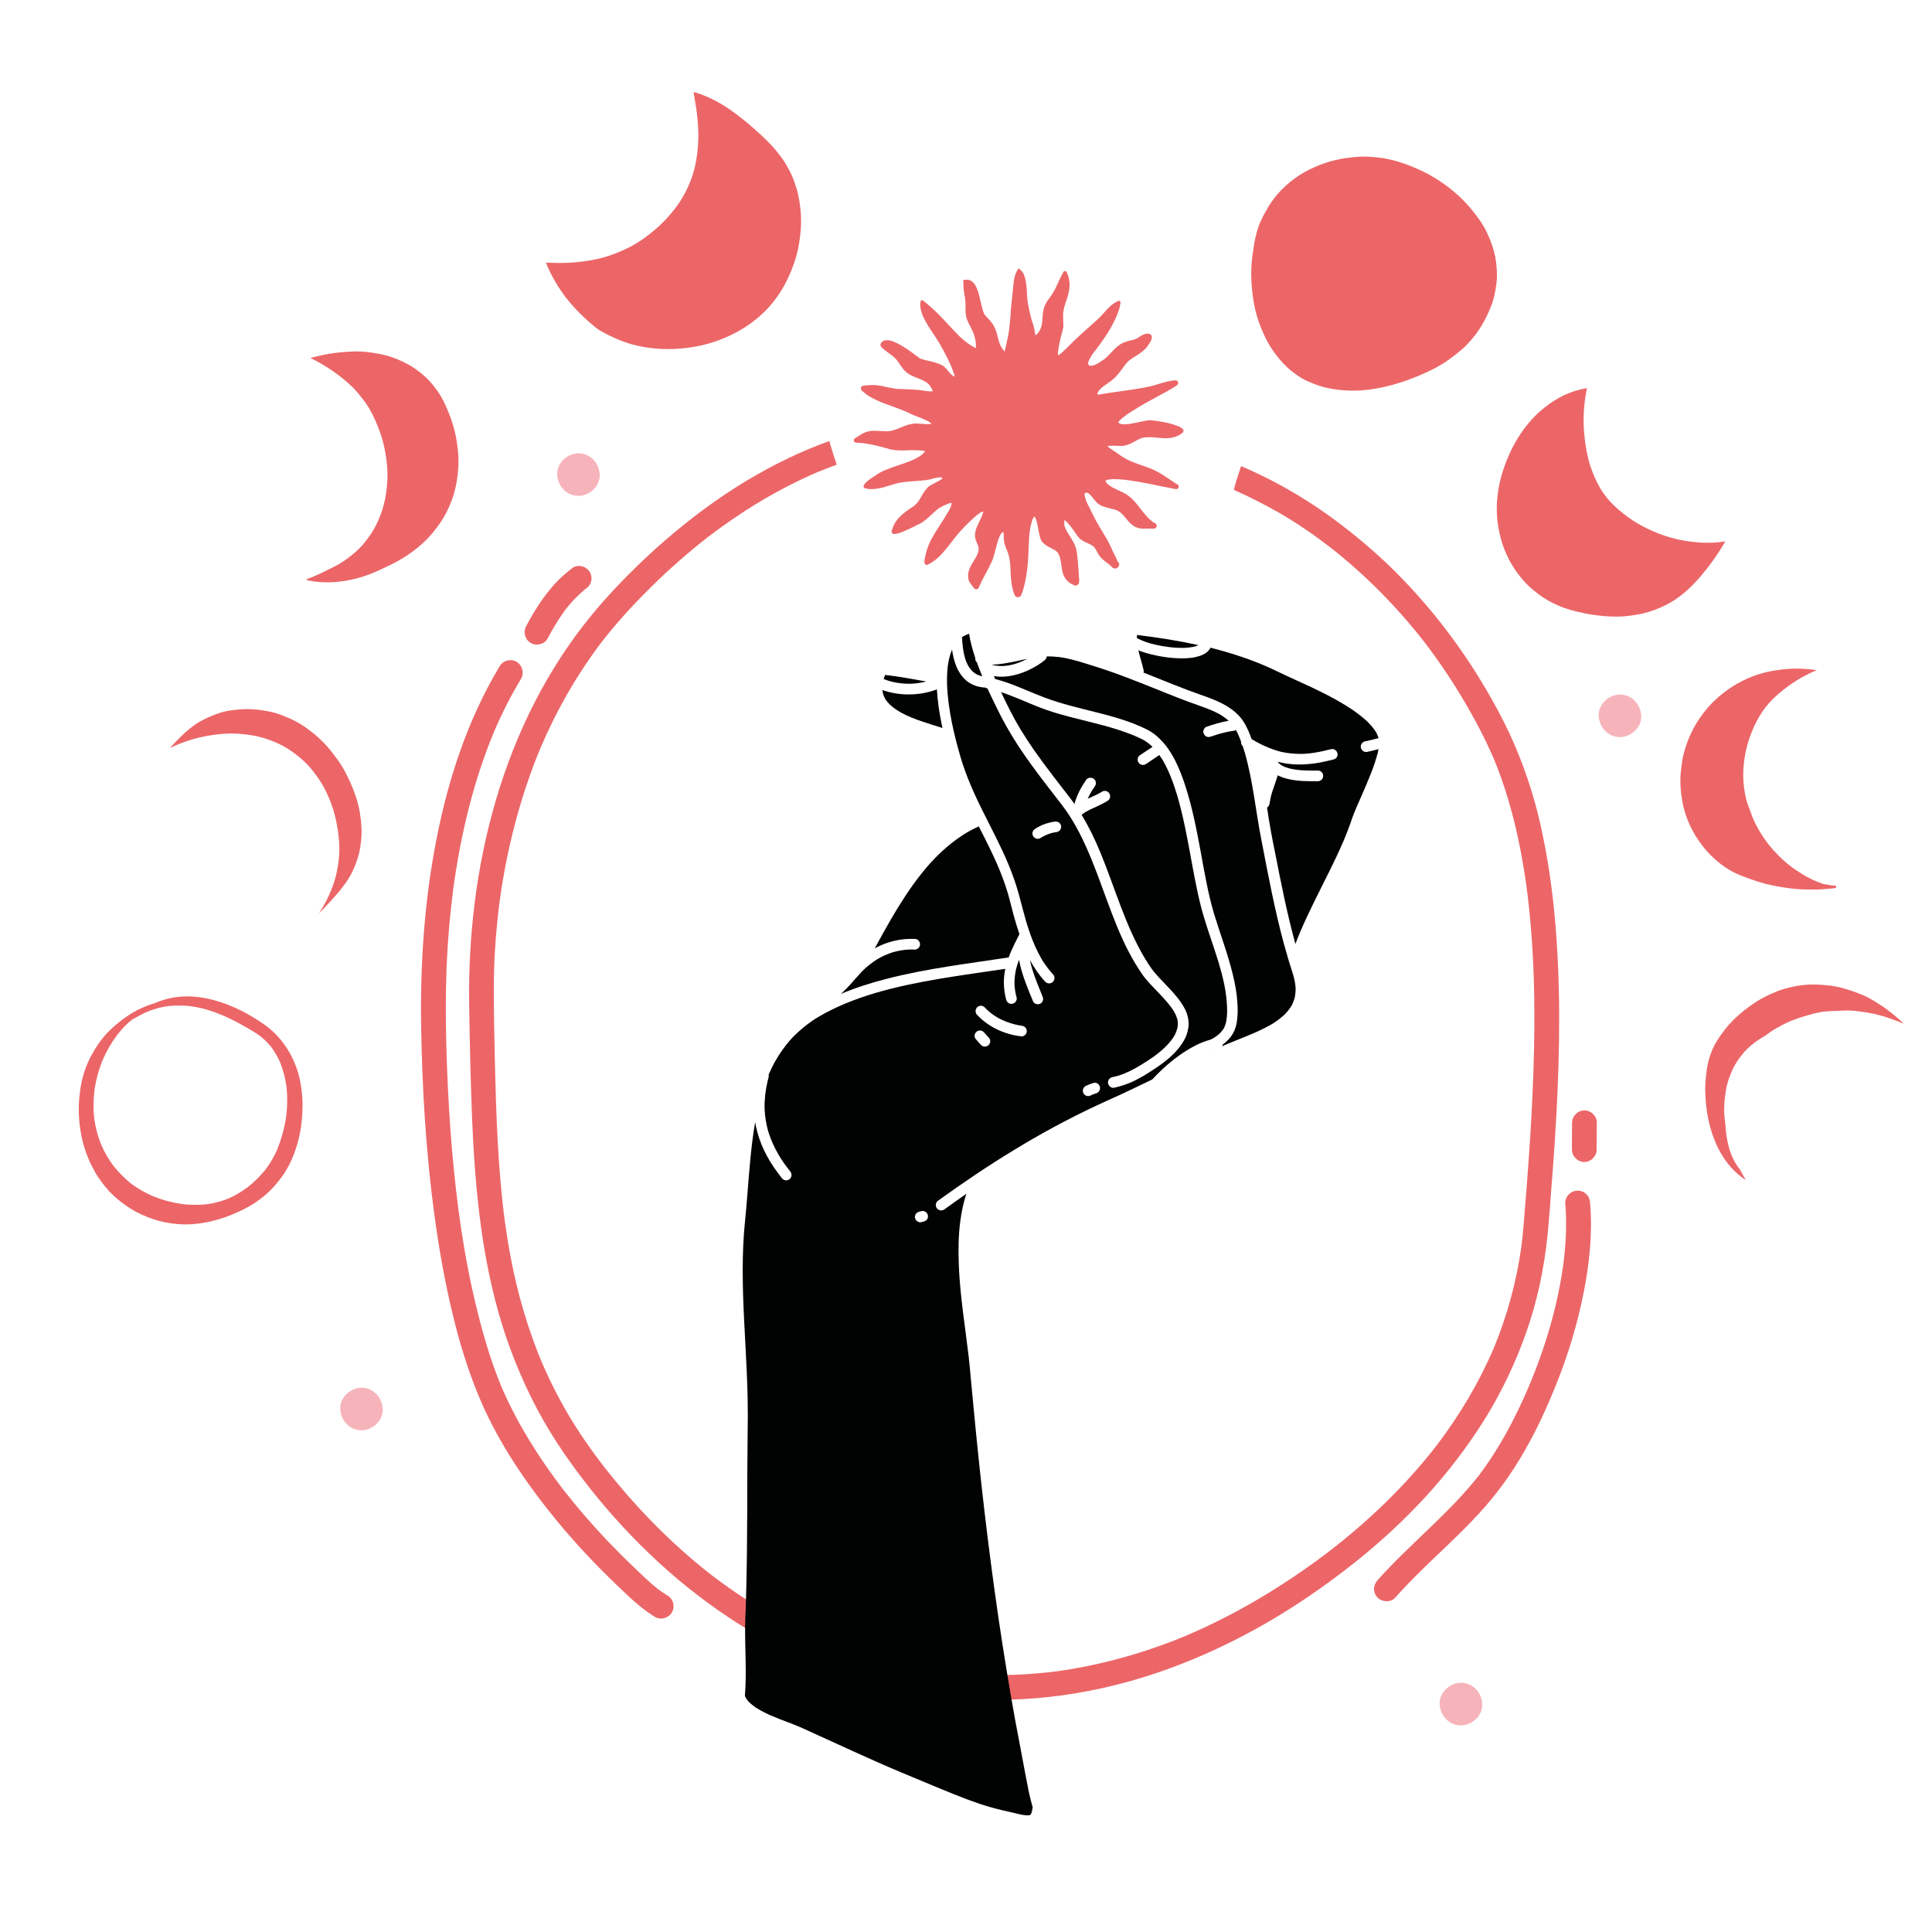 <?xml version="1.0" encoding="utf-8"?>
<!-- Generator: Adobe Illustrator 16.0.0, SVG Export Plug-In . SVG Version: 6.00 Build 0)  -->
<!DOCTYPE svg PUBLIC "-//W3C//DTD SVG 1.1//EN" "http://www.w3.org/Graphics/SVG/1.1/DTD/svg11.dtd">
<svg version="1.1" id="Calque_1" xmlns:x="http://ns.adobe.com/Extensibility/1.0/" xmlns:i="http://ns.adobe.com/AdobeIllustrator/10.0/" xmlns:graph="http://ns.adobe.com/Graphs/1.0/"
	 xmlns="http://www.w3.org/2000/svg" xmlns:xlink="http://www.w3.org/1999/xlink" x="0px" y="0px" width="32px" height="32px"
	 viewBox="0 0 32 32" enable-background="new 0 0 32 32" xml:space="preserve">
<g>
	<path fill="#EC6668" d="M25.779,15.526c-0.039-0.562-0.109-1.124-0.223-1.677c-0.105-0.521-0.261-1.028-0.472-1.517
		c-0.108-0.253-0.236-0.5-0.37-0.74c-0.14-0.25-0.291-0.494-0.452-0.73c-0.325-0.479-0.693-0.929-1.1-1.341
		c-0.302-0.307-0.627-0.586-0.969-0.846c-0.346-0.264-0.715-0.498-1.099-0.7c-0.177-0.092-0.355-0.177-0.538-0.255
		c-0.044,0.129-0.086,0.26-0.12,0.393c0.258,0.116,0.51,0.243,0.756,0.384c0.289,0.167,0.565,0.357,0.831,0.561
		c0.589,0.459,1.113,0.992,1.572,1.58c0.233,0.305,0.448,0.624,0.644,0.955c0.188,0.315,0.359,0.642,0.505,0.979
		c0.276,0.67,0.438,1.382,0.538,2.099c0.136,1.022,0.151,2.056,0.116,3.084c-0.017,0.498-0.045,0.993-0.081,1.489
		c-0.017,0.238-0.035,0.478-0.055,0.716c-0.019,0.232-0.034,0.463-0.064,0.694c-0.081,0.577-0.235,1.142-0.459,1.681
		c-0.249,0.579-0.573,1.121-0.955,1.621c-0.503,0.645-1.094,1.215-1.74,1.717c-0.737,0.565-1.539,1.052-2.396,1.418
		c-0.679,0.282-1.387,0.483-2.114,0.587c-0.662,0.087-1.331,0.09-1.994,0.005c-0.671-0.096-1.328-0.272-1.953-0.534
		c-0.646-0.276-1.252-0.64-1.81-1.067c-0.674-0.526-1.272-1.144-1.797-1.819c-0.205-0.268-0.396-0.544-0.568-0.834
		c-0.167-0.284-0.314-0.576-0.444-0.88c-0.152-0.366-0.276-0.742-0.376-1.126c-0.101-0.389-0.173-0.785-0.229-1.185
		c-0.117-0.88-0.145-1.768-0.166-2.654c-0.005-0.226-0.009-0.452-0.014-0.678C8.18,16.671,8.177,16.441,8.18,16.21
		c0.008-0.439,0.042-0.878,0.1-1.314c0.121-0.863,0.34-1.71,0.675-2.515c0.271-0.631,0.613-1.23,1.032-1.775
		c0.25-0.319,0.526-0.617,0.815-0.901c0.292-0.288,0.602-0.559,0.925-0.811c0.56-0.428,1.165-0.796,1.813-1.074
		c0.105-0.043,0.212-0.084,0.319-0.123c-0.027-0.078-0.053-0.158-0.077-0.237c-0.016-0.051-0.031-0.103-0.046-0.155
		c-0.47,0.168-0.922,0.39-1.35,0.645c-0.497,0.296-0.962,0.646-1.398,1.024c-0.214,0.187-0.42,0.382-0.619,0.584
		c-0.199,0.202-0.391,0.411-0.57,0.63c-1.475,1.797-2.064,4.175-2.028,6.464c0.009,0.59,0.022,1.181,0.044,1.77
		c0.021,0.563,0.057,1.128,0.125,1.689c0.067,0.554,0.168,1.103,0.32,1.64c0.154,0.545,0.367,1.074,0.63,1.575
		c0.278,0.528,0.625,1.012,1.001,1.474c0.358,0.437,0.751,0.845,1.174,1.219c0.427,0.375,0.889,0.715,1.377,1.006
		c0.493,0.293,1.019,0.532,1.562,0.715c0.591,0.199,1.206,0.324,1.827,0.384c0.595,0.056,1.193,0.035,1.783-0.047
		c1.176-0.163,2.3-0.589,3.328-1.176c0.519-0.297,1.011-0.638,1.479-1.007c0.42-0.332,0.815-0.695,1.178-1.088
		c0.362-0.394,0.691-0.82,0.977-1.274c0.283-0.451,0.517-0.938,0.695-1.44c0.187-0.522,0.301-1.063,0.359-1.613
		c0.026-0.254,0.044-0.509,0.063-0.765c0.021-0.264,0.041-0.527,0.058-0.792C25.825,17.791,25.859,16.656,25.779,15.526z"/>
	<line fill="#EC6668" x1="7.594" y1="20.044" x2="7.595" y2="20.052"/>
	<path fill="#EC6668" d="M8.556,10.961c-0.032-0.019-0.067-0.027-0.102-0.027c-0.07,0-0.14,0.036-0.178,0.101
		c-0.528,0.879-0.853,1.869-1.048,2.872c-0.197,1.008-0.268,2.039-0.253,3.064c0.016,1.06,0.08,2.12,0.222,3.169
		c0.072,0.53,0.165,1.057,0.288,1.576c0.12,0.507,0.271,1.007,0.477,1.485c0.309,0.717,0.756,1.37,1.248,1.972
		c0.239,0.293,0.495,0.573,0.762,0.842c0.134,0.135,0.271,0.266,0.409,0.396c0.145,0.137,0.297,0.266,0.467,0.37
		c0.096,0.058,0.225,0.021,0.281-0.075c0.057-0.098,0.022-0.223-0.073-0.279c-0.056-0.035-0.11-0.07-0.163-0.11
		c-0.144-0.114-0.274-0.245-0.408-0.372c-0.137-0.13-0.271-0.265-0.401-0.4c-0.268-0.28-0.522-0.575-0.76-0.879
		c-0.403-0.527-0.759-1.092-1.021-1.703c-0.185-0.446-0.318-0.915-0.43-1.385c-0.12-0.504-0.208-1.013-0.277-1.523
		c0-0.003-0.001-0.006-0.001-0.008c-0.118-0.9-0.177-1.809-0.202-2.716c-0.012-0.437-0.013-0.874,0.004-1.312
		c0.018-0.438,0.055-0.874,0.112-1.308c0.122-0.885,0.329-1.762,0.673-2.589c0.129-0.302,0.277-0.596,0.447-0.877
		C8.687,11.146,8.65,11.016,8.556,10.961z"/>
	<path fill="#EC6668" d="M25.323,22.963c-0.222,0.519-0.485,1.022-0.826,1.472c-0.498,0.635-1.142,1.135-1.679,1.736
		c-0.035,0.042-0.06,0.088-0.06,0.146c0,0.055,0.021,0.105,0.06,0.146c0.076,0.074,0.216,0.083,0.29,0
		c0.348-0.393,0.739-0.738,1.11-1.105c0.186-0.185,0.363-0.375,0.526-0.577c0.162-0.203,0.308-0.414,0.441-0.636
		c0.248-0.412,0.449-0.852,0.624-1.299c0.182-0.465,0.324-0.946,0.421-1.435c0.097-0.487,0.149-0.99,0.107-1.485
		c-0.004-0.056-0.02-0.104-0.06-0.145c-0.038-0.039-0.091-0.06-0.145-0.06c-0.055,0-0.107,0.021-0.146,0.06
		c-0.036,0.034-0.063,0.093-0.06,0.145c0.027,0.334,0.012,0.669-0.031,1.003C25.801,21.627,25.597,22.311,25.323,22.963z"/>
	<path fill="#EC6668" d="M9.07,10.575c0.091-0.171,0.19-0.336,0.306-0.492c0.1-0.125,0.21-0.239,0.335-0.339
		c0.009-0.007,0.018-0.014,0.026-0.02C9.763,9.698,9.78,9.668,9.79,9.633c0.014-0.052,0.006-0.11-0.02-0.157
		C9.742,9.43,9.698,9.396,9.646,9.382C9.63,9.376,9.609,9.374,9.588,9.374c-0.036,0-0.073,0.009-0.099,0.028
		C9.403,9.468,9.32,9.536,9.244,9.613C9.168,9.689,9.101,9.772,9.036,9.857c-0.122,0.161-0.225,0.333-0.32,0.511
		c-0.052,0.098-0.025,0.222,0.073,0.28C8.884,10.704,9.019,10.674,9.07,10.575z"/>
	<path fill="#EC6668" d="M26.243,18.392c-0.112,0-0.203,0.093-0.205,0.205c-0.002,0.147-0.002,0.295-0.002,0.443
		c0,0.111,0.094,0.206,0.205,0.206s0.205-0.095,0.205-0.206c0-0.148,0-0.296,0.002-0.443C26.449,18.484,26.354,18.392,26.243,18.392
		z"/>
</g>
<g>
	<path fill="#EC6668" d="M13.155,3.006c-0.028-0.077-0.063-0.154-0.103-0.225c-0.031-0.06-0.071-0.121-0.12-0.187
		c-0.049-0.067-0.102-0.132-0.157-0.19c-0.053-0.058-0.11-0.112-0.168-0.167c-0.144-0.132-0.28-0.247-0.417-0.35
		c-0.155-0.117-0.302-0.205-0.448-0.271c-0.064-0.028-0.141-0.061-0.22-0.083C11.516,1.531,11.507,1.53,11.5,1.53
		c-0.004,0-0.008,0-0.013,0c0.004,0.024,0.009,0.047,0.013,0.07c0.044,0.25,0.078,0.507,0.064,0.763
		c-0.005,0.096-0.016,0.192-0.032,0.288c-0.013,0.077-0.03,0.154-0.054,0.229c-0.055,0.172-0.133,0.34-0.236,0.489
		c-0.107,0.153-0.232,0.295-0.373,0.418c-0.127,0.11-0.265,0.212-0.414,0.292c-0.081,0.043-0.163,0.079-0.247,0.113
		c-0.067,0.027-0.135,0.05-0.204,0.07C9.847,4.306,9.685,4.331,9.522,4.345C9.363,4.36,9.204,4.358,9.044,4.349
		C9.053,4.372,9.063,4.396,9.071,4.42c0.081,0.182,0.184,0.353,0.304,0.512c0.149,0.188,0.321,0.358,0.51,0.507
		c0.01,0.007,0.02,0.014,0.029,0.022c0.006,0.003,0.012,0.006,0.018,0.01c0.113,0.066,0.233,0.125,0.36,0.174
		c0.106,0.042,0.22,0.074,0.348,0.098c0.138,0.026,0.281,0.039,0.425,0.039c0.151,0,0.306-0.015,0.46-0.042
		c0.137-0.025,0.274-0.063,0.407-0.115c0.146-0.056,0.278-0.123,0.396-0.197c0.058-0.036,0.117-0.079,0.188-0.135
		c0.052-0.041,0.105-0.088,0.155-0.138c0.103-0.103,0.195-0.22,0.274-0.349c0.077-0.125,0.145-0.271,0.203-0.433
		c0.024-0.068,0.046-0.141,0.063-0.218c0.017-0.071,0.03-0.147,0.042-0.248c0.019-0.149,0.02-0.299,0.005-0.444
		C13.241,3.295,13.207,3.146,13.155,3.006z"/>
	<path fill="#EC6668" d="M7.569,7.338C7.561,7.276,7.548,7.212,7.533,7.149c-0.032-0.133-0.08-0.27-0.146-0.418
		C7.358,6.665,7.329,6.608,7.299,6.557C7.262,6.495,7.217,6.436,7.175,6.382C7.105,6.293,7.018,6.211,6.899,6.124
		C6.813,6.06,6.712,6.005,6.576,5.948C6.522,5.926,6.468,5.907,6.413,5.891c-0.058-0.016-0.119-0.027-0.17-0.037
		C6.114,5.832,6.01,5.821,5.914,5.821c-0.013,0-0.026,0-0.039,0c-0.13,0.004-0.249,0.014-0.363,0.03
		c-0.107,0.015-0.224,0.04-0.356,0.075c-0.003,0-0.008,0.002-0.011,0.005C5.204,5.959,5.261,5.99,5.317,6.022
		C5.451,6.1,5.577,6.187,5.696,6.284C5.749,6.328,5.8,6.374,5.849,6.422C5.908,6.483,5.96,6.548,6.013,6.615
		c0.081,0.105,0.147,0.22,0.2,0.342c0.054,0.122,0.102,0.247,0.135,0.377C6.38,7.462,6.401,7.595,6.412,7.728
		C6.42,7.841,6.419,7.956,6.407,8.07C6.393,8.198,6.371,8.326,6.331,8.449c-0.04,0.12-0.091,0.239-0.157,0.348
		c-0.038,0.062-0.08,0.119-0.125,0.176C6.014,9.018,5.976,9.06,5.935,9.1c-0.054,0.052-0.111,0.098-0.17,0.143
		c-0.049,0.037-0.1,0.07-0.152,0.101C5.552,9.378,5.489,9.409,5.426,9.44c-0.07,0.035-0.141,0.07-0.213,0.1
		c-0.046,0.02-0.094,0.04-0.142,0.058c0.009,0.008,0.02,0.014,0.033,0.016c0.102,0.021,0.208,0.031,0.317,0.031
		c0.193,0,0.392-0.032,0.59-0.095C6.146,9.508,6.276,9.448,6.4,9.388l0.016-0.007c0.127-0.06,0.238-0.122,0.336-0.188
		c0.055-0.036,0.111-0.078,0.172-0.128C6.977,9.021,7.021,8.982,7.06,8.943C7.098,8.905,7.136,8.862,7.179,8.81
		c0.05-0.062,0.092-0.117,0.126-0.17c0.066-0.098,0.123-0.211,0.173-0.344c0.041-0.104,0.07-0.218,0.089-0.337
		C7.59,7.818,7.598,7.688,7.592,7.561C7.589,7.485,7.579,7.409,7.569,7.338z"/>
	<path fill="#EC6668" d="M5.848,13.068c-0.059-0.145-0.124-0.285-0.209-0.415c-0.048-0.075-0.103-0.146-0.158-0.216
		c-0.042-0.053-0.087-0.103-0.135-0.151c-0.047-0.048-0.098-0.092-0.149-0.135c-0.069-0.055-0.139-0.108-0.213-0.154
		c-0.056-0.035-0.115-0.066-0.175-0.093c-0.079-0.035-0.159-0.067-0.241-0.092c-0.065-0.02-0.134-0.033-0.202-0.044
		c-0.09-0.014-0.179-0.023-0.271-0.023H4.087c-0.087,0-0.173,0.009-0.26,0.021c-0.065,0.009-0.131,0.023-0.194,0.044
		c-0.066,0.021-0.13,0.048-0.193,0.076c-0.05,0.022-0.098,0.048-0.145,0.075c-0.056,0.033-0.107,0.071-0.158,0.112
		c-0.042,0.034-0.083,0.07-0.122,0.108c-0.069,0.067-0.136,0.137-0.202,0.208c0.191-0.089,0.393-0.159,0.6-0.197
		c0.138-0.025,0.279-0.043,0.42-0.043c0.01,0,0.021,0,0.031,0.001c0.062,0.001,0.124,0.004,0.185,0.012
		c0.076,0.009,0.151,0.02,0.225,0.037c0.125,0.029,0.247,0.074,0.363,0.13c0.112,0.055,0.214,0.125,0.311,0.203
		c0.084,0.068,0.16,0.145,0.228,0.229c0.079,0.1,0.15,0.203,0.208,0.316c0.059,0.117,0.108,0.24,0.145,0.365
		c0.039,0.133,0.063,0.269,0.079,0.406c0.015,0.129,0.018,0.26,0.003,0.389c-0.016,0.138-0.041,0.275-0.088,0.406
		c-0.044,0.128-0.101,0.253-0.169,0.37c-0.023,0.04-0.047,0.077-0.072,0.114c0.021-0.019,0.041-0.039,0.062-0.059
		c0.047-0.049,0.093-0.1,0.139-0.15c0.045-0.05,0.089-0.099,0.131-0.149c0.09-0.108,0.172-0.223,0.232-0.352
		c0.034-0.073,0.063-0.15,0.086-0.227c0.025-0.082,0.037-0.166,0.047-0.251c0.021-0.161,0.006-0.324-0.019-0.483
		C5.938,13.323,5.897,13.193,5.848,13.068z"/>
	<g>
		<path fill="#EC6668" d="M4.967,17.884c-0.025-0.121-0.067-0.239-0.121-0.354c-0.052-0.11-0.119-0.211-0.196-0.308
			c-0.079-0.096-0.17-0.179-0.271-0.251c-0.06-0.043-0.121-0.083-0.184-0.12c-0.067-0.042-0.136-0.08-0.207-0.115
			c-0.144-0.072-0.294-0.13-0.45-0.172c-0.146-0.04-0.297-0.061-0.448-0.061c-0.005,0-0.011,0.001-0.017,0.001
			c-0.157,0.001-0.312,0.034-0.459,0.09C2.603,16.6,2.591,16.604,2.579,16.61c-0.08,0.023-0.159,0.053-0.235,0.088
			c-0.055,0.023-0.107,0.052-0.16,0.083c-0.051,0.031-0.1,0.065-0.148,0.1c-0.099,0.073-0.191,0.154-0.275,0.243
			c-0.085,0.094-0.159,0.198-0.221,0.309c-0.064,0.109-0.116,0.23-0.154,0.354c-0.038,0.126-0.06,0.256-0.072,0.389
			c-0.012,0.121-0.012,0.243-0.003,0.365c0.01,0.127,0.03,0.253,0.061,0.376c0.031,0.123,0.075,0.24,0.128,0.354
			c0.049,0.104,0.106,0.203,0.174,0.295c0.041,0.056,0.083,0.109,0.13,0.161c0.04,0.041,0.081,0.081,0.125,0.12
			c0.098,0.083,0.205,0.159,0.318,0.222c0.065,0.034,0.132,0.064,0.201,0.091c0.058,0.023,0.117,0.043,0.177,0.06
			c0.135,0.036,0.276,0.056,0.416,0.06c0.137,0.003,0.274-0.013,0.408-0.041c0.123-0.026,0.243-0.062,0.36-0.108
			c0.124-0.05,0.247-0.106,0.361-0.175c0.062-0.037,0.119-0.08,0.176-0.124c0.05-0.038,0.096-0.08,0.14-0.124
			c0.044-0.043,0.085-0.09,0.124-0.14c0.045-0.056,0.087-0.114,0.125-0.176c0.07-0.115,0.123-0.239,0.165-0.366
			c0.04-0.118,0.067-0.237,0.085-0.358c0.018-0.132,0.028-0.264,0.026-0.396C5.008,18.142,4.993,18.012,4.967,17.884z M4.741,18.487
			c-0.028,0.192-0.081,0.382-0.154,0.563c-0.05,0.114-0.113,0.22-0.188,0.32c-0.086,0.107-0.185,0.205-0.293,0.291
			c-0.097,0.072-0.202,0.138-0.315,0.187c-0.113,0.047-0.232,0.079-0.353,0.096c-0.071,0.01-0.143,0.012-0.215,0.012
			c-0.071,0-0.141-0.004-0.211-0.013c-0.164-0.024-0.325-0.068-0.479-0.13c-0.127-0.057-0.249-0.125-0.361-0.208
			c-0.109-0.088-0.209-0.189-0.296-0.299c-0.08-0.106-0.146-0.222-0.199-0.345c-0.055-0.134-0.093-0.276-0.114-0.422
			c-0.02-0.16-0.018-0.322,0.002-0.483c0.025-0.174,0.071-0.342,0.138-0.504c0.064-0.149,0.146-0.29,0.245-0.419
			c0.037-0.047,0.076-0.092,0.118-0.136c0.039-0.04,0.081-0.077,0.125-0.112c0.001,0,0.003,0,0.004-0.001
			c0.077-0.04,0.15-0.086,0.23-0.121c0.11-0.045,0.224-0.079,0.342-0.097c0.067-0.008,0.133-0.011,0.2-0.011
			c0.069,0,0.138,0.003,0.205,0.013c0.173,0.024,0.342,0.076,0.503,0.144c0.116,0.049,0.228,0.106,0.338,0.167
			c0.058,0.032,0.114,0.064,0.171,0.099c0.044,0.026,0.088,0.055,0.13,0.086c0.066,0.053,0.126,0.112,0.179,0.179
			c0.059,0.079,0.108,0.165,0.147,0.254c0.051,0.128,0.085,0.262,0.105,0.396C4.763,18.157,4.761,18.323,4.741,18.487z"/>
	</g>
	<path fill="#EC6668" d="M24.634,3.865c-0.023-0.051-0.051-0.103-0.086-0.159c-0.041-0.065-0.086-0.125-0.138-0.191
		c-0.158-0.204-0.358-0.385-0.596-0.537c-0.108-0.07-0.223-0.131-0.339-0.182c-0.151-0.065-0.28-0.111-0.405-0.143
		c-0.122-0.031-0.253-0.05-0.393-0.057c-0.029-0.001-0.061-0.002-0.091-0.002c-0.027,0-0.055,0.001-0.083,0.002
		C22.432,2.6,22.356,2.61,22.288,2.619c-0.115,0.017-0.229,0.043-0.34,0.081c-0.124,0.042-0.241,0.095-0.35,0.156
		c-0.217,0.124-0.407,0.296-0.546,0.5c-0.03,0.043-0.058,0.089-0.081,0.136c-0.017,0.026-0.032,0.053-0.046,0.08
		c-0.035,0.07-0.063,0.131-0.083,0.19c-0.018,0.054-0.034,0.112-0.049,0.179c-0.016,0.067-0.026,0.135-0.034,0.195
		c-0.015,0.084-0.023,0.154-0.028,0.218c-0.009,0.105-0.009,0.22,0,0.363c0.009,0.136,0.029,0.274,0.06,0.414
		c0.015,0.059,0.031,0.119,0.051,0.181c0.026,0.076,0.057,0.149,0.087,0.217c0.048,0.111,0.11,0.219,0.184,0.319
		c0.095,0.128,0.184,0.223,0.279,0.298c0.052,0.041,0.116,0.088,0.184,0.127c0.064,0.036,0.133,0.064,0.198,0.089
		c0.099,0.039,0.207,0.067,0.325,0.085c0.086,0.012,0.155,0.019,0.22,0.022c0.027,0.001,0.055,0.001,0.083,0.001
		c0.03,0,0.061,0,0.092-0.001c0.056-0.002,0.113-0.008,0.178-0.016c0.065-0.008,0.144-0.02,0.222-0.037
		c0.234-0.05,0.48-0.133,0.727-0.247c0.119-0.054,0.222-0.109,0.313-0.169c0.044-0.029,0.091-0.062,0.14-0.1
		c0.05-0.039,0.11-0.086,0.167-0.137c0.086-0.081,0.167-0.174,0.241-0.279c0.079-0.114,0.148-0.246,0.211-0.403
		c0.049-0.121,0.079-0.256,0.096-0.417c0.012-0.123,0.004-0.258-0.023-0.411C24.742,4.133,24.701,4.009,24.634,3.865z"/>
	<path fill="#EC6668" d="M28.093,8.981c-0.142-0.014-0.282-0.037-0.418-0.076c-0.136-0.038-0.269-0.09-0.395-0.152
		c-0.111-0.054-0.217-0.116-0.317-0.189c-0.108-0.08-0.213-0.166-0.303-0.266c-0.078-0.087-0.146-0.185-0.199-0.291
		c-0.058-0.113-0.104-0.233-0.141-0.355c-0.035-0.131-0.058-0.263-0.073-0.397C26.216,7,26.227,6.742,26.273,6.49
		c0.005-0.02,0.009-0.041,0.013-0.062c-0.071,0.012-0.141,0.029-0.207,0.05c-0.114,0.036-0.228,0.089-0.336,0.158
		c-0.106,0.067-0.206,0.146-0.301,0.237c-0.086,0.084-0.168,0.182-0.25,0.302c-0.063,0.093-0.123,0.198-0.182,0.323
		c-0.055,0.122-0.101,0.244-0.137,0.365c-0.075,0.264-0.099,0.524-0.07,0.771c0.018,0.145,0.047,0.273,0.088,0.393
		c0.021,0.064,0.049,0.13,0.083,0.201c0.024,0.051,0.054,0.104,0.087,0.158c0.04,0.066,0.089,0.128,0.126,0.175
		c0.036,0.045,0.076,0.089,0.12,0.133c0.055,0.053,0.113,0.101,0.166,0.14c0.044,0.035,0.094,0.067,0.151,0.102
		c0.119,0.07,0.245,0.125,0.376,0.163c0.072,0.021,0.144,0.038,0.204,0.051c0.064,0.014,0.133,0.027,0.204,0.036
		c0.13,0.018,0.246,0.027,0.354,0.027c0.021,0,0.042,0,0.063-0.001c0.059-0.002,0.12-0.007,0.187-0.016
		c0.084-0.011,0.147-0.023,0.205-0.037c0.119-0.028,0.241-0.072,0.362-0.132c0.111-0.054,0.22-0.125,0.323-0.214
		c0.091-0.076,0.181-0.168,0.279-0.283c0.108-0.129,0.197-0.248,0.273-0.364c0.037-0.056,0.08-0.125,0.123-0.199
		c-0.038,0.006-0.076,0.011-0.114,0.015C28.341,8.993,28.216,8.993,28.093,8.981z"/>
	<path fill="#EC6668" d="M30.396,14.67c-0.021-0.002-0.042-0.004-0.063-0.006c-0.046-0.007-0.092-0.015-0.13-0.021
		c-0.007-0.002-0.014-0.005-0.021-0.007c-0.032-0.011-0.065-0.024-0.101-0.039c-0.084-0.036-0.16-0.075-0.229-0.118
		c-0.07-0.042-0.142-0.091-0.213-0.146c-0.128-0.101-0.249-0.223-0.36-0.364c-0.099-0.132-0.182-0.271-0.244-0.413
		c-0.018-0.044-0.033-0.087-0.048-0.132c-0.038-0.088-0.067-0.181-0.084-0.275c-0.025-0.134-0.036-0.27-0.027-0.406
		c0.008-0.137,0.029-0.274,0.066-0.406c0.036-0.13,0.086-0.256,0.146-0.377c0.059-0.116,0.131-0.223,0.218-0.321
		c0.095-0.105,0.204-0.196,0.318-0.278c0.107-0.079,0.223-0.148,0.345-0.206c0.039-0.019,0.081-0.038,0.123-0.055
		c-0.075-0.011-0.149-0.019-0.222-0.023c-0.035-0.001-0.07-0.003-0.105-0.003c-0.083,0-0.171,0.005-0.26,0.016
		c-0.14,0.017-0.261,0.042-0.371,0.076c-0.121,0.038-0.239,0.089-0.352,0.153c-0.107,0.06-0.214,0.135-0.315,0.222
		c-0.046,0.04-0.09,0.083-0.132,0.126c-0.05,0.053-0.094,0.109-0.131,0.157c-0.075,0.098-0.14,0.203-0.191,0.313
		c-0.057,0.121-0.1,0.241-0.128,0.356c-0.019,0.073-0.029,0.146-0.036,0.207c-0.008,0.06-0.013,0.119-0.016,0.175
		c-0.005,0.121,0.006,0.248,0.03,0.389c0.039,0.233,0.137,0.466,0.281,0.671c0.079,0.113,0.162,0.208,0.25,0.287
		c0.048,0.043,0.1,0.086,0.163,0.13c0.046,0.033,0.096,0.063,0.149,0.091c0.068,0.036,0.143,0.064,0.211,0.09
		c0.076,0.029,0.153,0.055,0.228,0.078c0.133,0.041,0.282,0.072,0.454,0.096c0.064,0.008,0.132,0.018,0.2,0.021
		c0.057,0.003,0.117,0.005,0.194,0.006c0.014,0,0.028,0,0.042,0c0.057,0,0.106-0.001,0.154-0.005
		c0.022-0.001,0.046-0.004,0.077-0.007h0.003c0.009,0,0.019,0,0.027,0c0.005,0,0.009-0.002,0.013-0.004l0.009,0
		c0.024-0.003,0.051-0.006,0.076-0.008c0.014-0.001,0.021-0.012,0.019-0.021C30.415,14.681,30.41,14.671,30.396,14.67z"/>
	<path fill="#EC6668" d="M31.273,16.735c-0.063-0.049-0.131-0.093-0.199-0.135c-0.032-0.021-0.064-0.04-0.098-0.059
		c-0.036-0.02-0.072-0.037-0.109-0.054c-0.08-0.034-0.162-0.065-0.246-0.091c-0.062-0.019-0.123-0.038-0.187-0.051
		c-0.08-0.017-0.162-0.026-0.242-0.032c-0.054-0.005-0.109-0.006-0.164-0.006c-0.01,0-0.02,0-0.03,0
		c-0.083,0-0.168,0.012-0.252,0.026c-0.063,0.011-0.127,0.026-0.188,0.044c-0.084,0.023-0.163,0.057-0.241,0.092
		c-0.118,0.054-0.231,0.12-0.336,0.197c-0.123,0.088-0.237,0.187-0.338,0.299c-0.057,0.064-0.108,0.132-0.159,0.203
		c-0.032,0.047-0.062,0.096-0.088,0.145c-0.053,0.105-0.091,0.214-0.113,0.329c-0.015,0.067-0.022,0.138-0.029,0.208
		c-0.005,0.052-0.009,0.104-0.01,0.156c-0.001,0.109,0.005,0.221,0.018,0.329c0.027,0.234,0.09,0.466,0.194,0.679
		c0.048,0.096,0.104,0.184,0.17,0.268c0.062,0.077,0.133,0.146,0.21,0.206c0.027,0.021,0.053,0.04,0.08,0.057
		c-0.036-0.061-0.071-0.121-0.104-0.185c-0.005-0.006-0.01-0.012-0.015-0.017c-0.046-0.062-0.083-0.13-0.114-0.2
		c-0.045-0.11-0.072-0.228-0.089-0.345c-0.008-0.052-0.011-0.104-0.014-0.155c-0.002-0.019-0.005-0.037-0.007-0.055
		c-0.014-0.1-0.019-0.199-0.012-0.3c0.002-0.065,0.011-0.131,0.021-0.196c0.007-0.047,0.015-0.095,0.028-0.142
		c0.013-0.046,0.027-0.092,0.044-0.134c0.025-0.061,0.05-0.119,0.081-0.175c0.023-0.041,0.049-0.081,0.077-0.119
		c0.041-0.052,0.08-0.103,0.127-0.148c0.088-0.087,0.187-0.157,0.294-0.216c0.005-0.003,0.01-0.008,0.015-0.011
		c0.065-0.049,0.133-0.095,0.206-0.134c0.071-0.041,0.144-0.075,0.219-0.108c0.084-0.033,0.17-0.061,0.255-0.086
		c0.086-0.025,0.172-0.047,0.259-0.061c0.061-0.007,0.123-0.011,0.185-0.013c0.023-0.002,0.047-0.002,0.07-0.002
		c0.046-0.003,0.092-0.006,0.139-0.006c0.005,0,0.01,0,0.016,0c0.065,0,0.13,0.006,0.194,0.014c0.082,0.011,0.164,0.023,0.248,0.041
		c0.136,0.032,0.269,0.073,0.398,0.126c0.032,0.012,0.063,0.025,0.093,0.039c-0.021-0.021-0.041-0.042-0.063-0.063
		C31.405,16.839,31.341,16.785,31.273,16.735z"/>
</g>
<path fill="#EC6668" d="M19.488,7.049c-0.037-0.015-0.08-0.027-0.135-0.041c-0.046-0.011-0.095-0.021-0.148-0.029
	c-0.043-0.007-0.088-0.014-0.132-0.017c-0.01-0.001-0.018-0.001-0.027-0.001c-0.003,0-0.004,0-0.006,0
	c-0.014,0-0.026,0.002-0.038,0.004l-0.004,0c-0.025,0.003-0.051,0.009-0.076,0.015l-0.007,0.001
	c-0.01,0.002-0.021,0.005-0.032,0.006C18.826,7,18.77,7.013,18.712,7.021c-0.031,0.004-0.059,0.007-0.082,0.007
	c-0.015,0-0.028-0.001-0.042-0.002c-0.014-0.002-0.026-0.005-0.039-0.01c-0.006-0.003-0.011-0.006-0.016-0.009
	c-0.005-0.003-0.007-0.006-0.01-0.01c-0.001,0-0.001,0-0.001-0.001v0c0.003-0.005,0.006-0.011,0.01-0.016
	c0.023-0.029,0.053-0.053,0.081-0.075c0.055-0.043,0.115-0.081,0.172-0.116c0.062-0.04,0.132-0.081,0.212-0.126
	c0.071-0.04,0.144-0.08,0.213-0.117l0.02-0.01c0.051-0.028,0.104-0.058,0.157-0.087c0.021-0.012,0.043-0.025,0.066-0.04
	c0.016-0.01,0.032-0.021,0.048-0.035c0.012-0.009,0.016-0.027,0.012-0.043c-0.006-0.018-0.022-0.032-0.04-0.032
	c-0.002,0-0.003,0-0.003,0c-0.066,0.004-0.136,0.018-0.224,0.044c-0.017,0.005-0.035,0.01-0.053,0.016
	c-0.053,0.017-0.107,0.033-0.163,0.045c-0.064,0.014-0.136,0.026-0.227,0.041c-0.07,0.011-0.146,0.022-0.229,0.034
	c-0.069,0.009-0.131,0.017-0.193,0.027c-0.035,0.006-0.066,0.01-0.096,0.016c-0.01,0.002-0.021,0.003-0.031,0.005
	c-0.02,0.003-0.04,0.007-0.06,0.01c-0.004,0-0.008,0-0.011,0.001c-0.002-0.003-0.002-0.006-0.003-0.011c0-0.006,0-0.011,0-0.017
	c0.001-0.005,0.003-0.01,0.004-0.014c0.005-0.008,0.01-0.018,0.016-0.026c0.023-0.027,0.05-0.05,0.073-0.069
	c0.021-0.016,0.044-0.031,0.065-0.046c0.035-0.023,0.069-0.048,0.101-0.076c0.062-0.053,0.11-0.119,0.157-0.183
	c0.013-0.017,0.027-0.036,0.04-0.054c0.011-0.013,0.023-0.028,0.037-0.043c0.014-0.014,0.026-0.026,0.044-0.039
	c0.029-0.023,0.062-0.042,0.092-0.062c0.014-0.008,0.027-0.018,0.042-0.026c0.038-0.025,0.087-0.06,0.128-0.105
	c0.012-0.013,0.023-0.028,0.039-0.049c0.012-0.019,0.022-0.035,0.032-0.051c0.011-0.019,0.019-0.035,0.023-0.051
	c0.006-0.017,0.008-0.033,0.003-0.047c-0.003-0.017-0.017-0.031-0.037-0.038c-0.012-0.004-0.023-0.004-0.034-0.004h-0.002
	c-0.016,0-0.029,0.002-0.041,0.006c-0.016,0.004-0.03,0.012-0.042,0.018c-0.014,0.006-0.026,0.015-0.041,0.024
	c-0.003,0.002-0.008,0.005-0.013,0.008c-0.018,0.012-0.037,0.024-0.056,0.033c-0.025,0.01-0.051,0.016-0.076,0.021l-0.011,0.003
	c-0.024,0.006-0.051,0.012-0.075,0.021c-0.029,0.008-0.055,0.02-0.08,0.034c-0.021,0.012-0.042,0.027-0.066,0.048
	c-0.035,0.029-0.067,0.063-0.097,0.096l-0.009,0.008c-0.032,0.034-0.065,0.07-0.104,0.101c-0.06,0.043-0.106,0.073-0.152,0.093
	c-0.02,0.008-0.038,0.014-0.057,0.017c-0.004,0-0.008,0-0.014,0c-0.003,0-0.006,0-0.01,0c-0.004-0.001-0.008-0.002-0.013-0.003
	c-0.003-0.001-0.005-0.003-0.009-0.004c-0.002-0.002-0.005-0.005-0.006-0.008c-0.002-0.002-0.004-0.005-0.006-0.007
	c0-0.003-0.001-0.006-0.001-0.009c0-0.005,0-0.011,0-0.018c0.002-0.013,0.007-0.026,0.013-0.042c0.01-0.023,0.022-0.046,0.042-0.076
	c0.013-0.021,0.029-0.043,0.051-0.071c0.006-0.006,0.01-0.013,0.016-0.02c0.017-0.021,0.033-0.042,0.049-0.065l0.015-0.021
	c0.026-0.035,0.051-0.071,0.076-0.107c0.07-0.102,0.127-0.199,0.174-0.297c0.026-0.053,0.048-0.102,0.063-0.148
	c0.019-0.051,0.029-0.097,0.035-0.14l0.002-0.006V5.013c0-0.005-0.002-0.011-0.004-0.015c-0.004-0.007-0.011-0.012-0.018-0.014
	c-0.003-0.001-0.006-0.001-0.009-0.001c-0.005,0-0.011,0.002-0.016,0.004c-0.003,0.002-0.007,0.006-0.01,0.009
	c-0.039,0.016-0.076,0.041-0.117,0.078c-0.034,0.032-0.064,0.066-0.095,0.1c-0.006,0.006-0.011,0.013-0.017,0.019
	c-0.014,0.016-0.033,0.036-0.053,0.057c-0.017,0.017-0.034,0.033-0.051,0.049c-0.005,0.003-0.01,0.007-0.013,0.011
	c-0.025,0.024-0.051,0.046-0.077,0.07c-0.025,0.023-0.052,0.046-0.078,0.07c-0.02,0.017-0.038,0.035-0.059,0.052
	c-0.018,0.017-0.037,0.034-0.056,0.051c-0.027,0.025-0.057,0.052-0.084,0.078c-0.011,0.011-0.021,0.02-0.032,0.031
	C17.736,5.7,17.698,5.735,17.663,5.77c-0.02,0.019-0.039,0.037-0.057,0.054c-0.012,0.011-0.024,0.022-0.037,0.033
	c-0.015,0.01-0.028,0.019-0.042,0.025c-0.002,0-0.003,0-0.005,0.001c-0.001-0.026,0.002-0.053,0.005-0.079
	c0.008-0.053,0.018-0.111,0.033-0.177c0.009-0.04,0.02-0.078,0.03-0.116c0.004-0.016,0.007-0.032,0.012-0.048
	c0.004-0.014,0.006-0.026,0.009-0.037l0.001-0.004c0-0.008,0.001-0.016,0.001-0.024c0-0.003,0-0.006,0-0.008V5.388
	c0-0.008-0.001-0.016-0.001-0.024v-0.01v0c-0.004-0.064-0.007-0.13,0-0.194c0.006-0.04,0.017-0.082,0.031-0.128
	c0.008-0.025,0.018-0.051,0.027-0.076l0.001-0.004c0.01-0.027,0.019-0.055,0.024-0.085c0.008-0.028,0.013-0.058,0.018-0.092
	c0.002-0.029,0.003-0.059,0.002-0.088c-0.001-0.032-0.007-0.063-0.015-0.092c-0.007-0.029-0.019-0.059-0.032-0.088
	c-0.006-0.011-0.019-0.017-0.028-0.017c-0.012,0-0.023,0.007-0.028,0.017c-0.032,0.057-0.061,0.118-0.087,0.176l-0.001,0.004
	c-0.014,0.025-0.029,0.058-0.043,0.091c-0.013,0.023-0.027,0.053-0.046,0.081c-0.014,0.024-0.032,0.048-0.048,0.07
	c-0.014,0.02-0.029,0.04-0.043,0.061c-0.033,0.052-0.055,0.104-0.063,0.157c-0.009,0.04-0.011,0.081-0.015,0.12
	c-0.001,0.027-0.002,0.055-0.006,0.082c-0.006,0.036-0.014,0.067-0.025,0.096c-0.008,0.02-0.021,0.039-0.033,0.058
	c-0.017,0.02-0.033,0.038-0.051,0.052c-0.002-0.007-0.004-0.014-0.005-0.021c-0.003-0.014-0.005-0.028-0.008-0.042
	c0-0.004-0.001-0.009-0.001-0.013c-0.004-0.019-0.007-0.039-0.012-0.06c-0.004-0.018-0.01-0.036-0.017-0.053
	c-0.001-0.005-0.003-0.01-0.005-0.016c-0.019-0.057-0.034-0.118-0.048-0.178c-0.007-0.03-0.012-0.061-0.018-0.089l-0.003-0.012
	c-0.005-0.028-0.011-0.056-0.014-0.084c-0.001-0.002-0.001-0.004-0.001-0.006c-0.003-0.023-0.005-0.046-0.006-0.069l-0.002-0.014
	c0-0.015-0.001-0.029-0.002-0.042c-0.001-0.025-0.001-0.051-0.004-0.075c-0.007-0.074-0.015-0.16-0.048-0.237
	c-0.008-0.019-0.018-0.036-0.031-0.051c-0.005-0.006-0.012-0.013-0.02-0.019c-0.005-0.003-0.01-0.006-0.015-0.009
	c0.001-0.005,0-0.01-0.003-0.014c-0.003-0.002-0.006-0.004-0.011-0.004c-0.004,0-0.006,0.002-0.01,0.004
	c-0.028,0.037-0.049,0.083-0.063,0.14c-0.007,0.027-0.011,0.055-0.014,0.079c-0.004,0.029-0.006,0.058-0.009,0.085
	c-0.004,0.04-0.008,0.081-0.012,0.119c-0.002,0.021-0.004,0.041-0.007,0.062c-0.007,0.07-0.014,0.141-0.021,0.214
	C16.74,5.205,16.736,5.257,16.73,5.31l-0.001,0.007c-0.004,0.048-0.009,0.098-0.015,0.146c-0.004,0.031-0.01,0.064-0.018,0.107
	c-0.008,0.044-0.016,0.081-0.024,0.115c-0.002,0.012-0.005,0.022-0.007,0.033c-0.006,0.026-0.013,0.053-0.019,0.078
	c-0.001,0.009-0.003,0.019-0.005,0.027C16.63,5.811,16.62,5.8,16.611,5.789c-0.019-0.025-0.034-0.052-0.047-0.083
	c-0.017-0.041-0.028-0.084-0.04-0.128c-0.001-0.005-0.002-0.011-0.003-0.016c-0.005-0.021-0.011-0.042-0.017-0.063
	c-0.008-0.027-0.019-0.054-0.032-0.08c-0.021-0.044-0.052-0.083-0.077-0.112c-0.012-0.013-0.024-0.026-0.036-0.039l-0.008-0.009
	l-0.003-0.003c-0.007-0.009-0.015-0.016-0.022-0.024l-0.003-0.004c-0.004-0.003-0.007-0.007-0.01-0.011
	c-0.006-0.008-0.012-0.019-0.018-0.032c-0.021-0.052-0.034-0.108-0.046-0.161l-0.002-0.01c-0.002-0.01-0.005-0.019-0.007-0.028
	c-0.013-0.058-0.027-0.118-0.047-0.175c-0.011-0.032-0.023-0.058-0.036-0.081c-0.006-0.011-0.014-0.023-0.024-0.035
	c-0.008-0.01-0.015-0.018-0.023-0.025c-0.02-0.018-0.042-0.029-0.063-0.034c-0.011-0.002-0.023-0.003-0.036-0.003
	c-0.015,0-0.029,0.001-0.045,0.004c-0.005,0.001-0.009,0.004-0.011,0.009c-0.003,0.005-0.004,0.011-0.002,0.016
	c0,0.003,0.002,0.006,0.005,0.009c-0.005,0.071,0.006,0.144,0.017,0.213c0.003,0.02,0.006,0.041,0.009,0.061
	c0.004,0.032,0.007,0.059,0.008,0.084c0.001,0.019,0,0.038,0,0.056c0,0.008,0,0.018,0,0.027c0,0.035,0,0.081,0.009,0.126
	c0.008,0.042,0.026,0.082,0.042,0.114c0.007,0.016,0.016,0.031,0.024,0.046c0.003,0.007,0.007,0.014,0.011,0.021
	c0.013,0.026,0.024,0.05,0.035,0.074c0.023,0.056,0.039,0.112,0.047,0.167c0.004,0.036,0.006,0.072,0.004,0.106
	c-0.024-0.011-0.049-0.025-0.077-0.042c-0.031-0.02-0.063-0.042-0.094-0.066c-0.079-0.062-0.147-0.133-0.217-0.208
	c-0.012-0.014-0.025-0.027-0.039-0.041c-0.02-0.021-0.039-0.042-0.059-0.063c-0.009-0.01-0.019-0.02-0.027-0.03
	c-0.035-0.037-0.07-0.075-0.106-0.111c-0.021-0.021-0.04-0.04-0.059-0.057c-0.014-0.013-0.028-0.026-0.043-0.039l-0.02-0.019
	c-0.041-0.036-0.082-0.071-0.128-0.108c-0.004-0.004-0.008-0.006-0.013-0.008c-0.003,0-0.005,0-0.008,0c-0.003,0-0.005,0-0.008,0
	c-0.005,0.002-0.01,0.004-0.013,0.008l-0.002,0.003l-0.003,0.003c-0.002,0.005-0.003,0.01-0.003,0.016
	c-0.001,0.003-0.001,0.006-0.001,0.009l0,0.005v0v0c-0.001,0.012-0.002,0.022-0.002,0.032c0,0.011,0.001,0.023,0.003,0.038
	c0.003,0.026,0.009,0.053,0.017,0.08c0.013,0.047,0.035,0.096,0.067,0.153c0.012,0.023,0.026,0.046,0.042,0.073
	c0.01,0.016,0.021,0.033,0.032,0.049c0.004,0.006,0.008,0.014,0.013,0.02c0.017,0.026,0.034,0.053,0.051,0.078
	c0.011,0.017,0.022,0.033,0.034,0.05c0.024,0.037,0.045,0.071,0.065,0.105c0.024,0.041,0.046,0.083,0.067,0.121
	c0.052,0.098,0.089,0.173,0.12,0.246c0.014,0.035,0.033,0.082,0.048,0.13c0.005,0.013,0.008,0.026,0.011,0.039l0.002,0.005
	c-0.005-0.001-0.01-0.002-0.014-0.004c-0.01-0.005-0.02-0.01-0.03-0.018C15.754,6.2,15.741,6.187,15.727,6.17
	c-0.01-0.01-0.02-0.021-0.028-0.032c-0.005-0.006-0.011-0.013-0.016-0.02c-0.012-0.013-0.026-0.029-0.043-0.043
	c-0.011-0.009-0.02-0.017-0.03-0.022c-0.013-0.008-0.028-0.014-0.042-0.02l-0.003-0.001c-0.025-0.011-0.051-0.019-0.08-0.028
	c-0.029-0.009-0.058-0.017-0.087-0.023l-0.005-0.001c-0.05-0.011-0.102-0.023-0.151-0.042c-0.008-0.005-0.016-0.01-0.023-0.016
	c-0.002-0.001-0.003-0.003-0.005-0.003c-0.016-0.011-0.032-0.023-0.047-0.034l-0.011-0.009C15.092,5.829,15.04,5.792,14.99,5.76
	c-0.068-0.044-0.131-0.078-0.192-0.103c-0.014-0.005-0.027-0.01-0.041-0.013c-0.016-0.004-0.033-0.007-0.048-0.009
	c-0.006,0-0.012,0-0.019,0c-0.004,0-0.008,0-0.012,0c-0.01,0-0.023,0.002-0.036,0.007c-0.016,0.006-0.027,0.013-0.035,0.022
	c-0.005,0.005-0.01,0.011-0.013,0.016c-0.002,0.004-0.004,0.009-0.006,0.014c0,0,0,0,0,0.001c-0.007,0.01-0.007,0.027,0,0.038
	c0.011,0.019,0.028,0.033,0.043,0.047l0.001,0c0.017,0.015,0.035,0.028,0.051,0.041c0.014,0.011,0.029,0.021,0.043,0.031
	c0.016,0.012,0.033,0.024,0.049,0.036c0.035,0.028,0.061,0.053,0.082,0.08c0.015,0.02,0.029,0.041,0.043,0.061
	c0.034,0.05,0.068,0.102,0.116,0.14c0.021,0.018,0.043,0.032,0.066,0.043c0.02,0.011,0.04,0.02,0.055,0.026
	c0.021,0.009,0.043,0.018,0.064,0.026c0.017,0.006,0.034,0.012,0.05,0.02c0.031,0.013,0.07,0.032,0.105,0.058
	c0.017,0.013,0.031,0.028,0.045,0.044c0.014,0.02,0.026,0.041,0.038,0.066c0.004,0.01,0.007,0.019,0.009,0.027
	c-0.003,0-0.005,0.001-0.008,0.002c-0.009,0.001-0.018,0.001-0.027,0.001c-0.018,0-0.037-0.001-0.059-0.004
	c-0.01-0.001-0.019-0.002-0.029-0.004c-0.009-0.001-0.019-0.003-0.028-0.004c-0.024-0.004-0.049-0.007-0.073-0.01
	c-0.041-0.004-0.083-0.007-0.129-0.01C15.048,6.448,15,6.446,14.96,6.445c-0.008,0-0.017-0.001-0.025-0.001
	c-0.015,0-0.03,0-0.044-0.001c-0.017,0-0.037-0.002-0.058-0.005c-0.047-0.006-0.093-0.017-0.139-0.026
	c-0.04-0.009-0.081-0.018-0.121-0.025c-0.047-0.007-0.083-0.01-0.118-0.01c-0.007,0-0.013,0-0.019,0
	c-0.013,0-0.024,0.001-0.036,0.003c-0.01,0-0.021,0.002-0.031,0.002l-0.005,0c-0.024,0.001-0.049,0.002-0.073,0.008
	c-0.014,0.003-0.027,0.016-0.031,0.031c-0.004,0.016,0,0.032,0.012,0.044c0.014,0.015,0.032,0.031,0.054,0.048
	c0.023,0.018,0.045,0.034,0.067,0.048c0.04,0.024,0.084,0.048,0.136,0.072c0.083,0.038,0.169,0.068,0.252,0.098
	c0.019,0.006,0.037,0.013,0.055,0.02c0.041,0.015,0.094,0.035,0.148,0.057c0.036,0.015,0.068,0.03,0.097,0.045l0.003,0.002
	c0.007,0.003,0.014,0.007,0.022,0.011c0.013,0.005,0.025,0.011,0.037,0.015c0.02,0.008,0.042,0.017,0.063,0.024
	c0.027,0.011,0.057,0.022,0.084,0.034c0.02,0.008,0.046,0.02,0.072,0.033c0.023,0.012,0.041,0.022,0.055,0.034
	c0.005,0.004,0.009,0.007,0.013,0.012c-0.007,0.001-0.014,0.004-0.023,0.006c-0.013,0-0.027,0.001-0.043,0.001
	c-0.023,0-0.048-0.001-0.069-0.003c-0.014-0.001-0.028-0.002-0.042-0.003c-0.022-0.002-0.046-0.005-0.068-0.005
	c-0.003,0-0.006,0-0.01,0c-0.02,0-0.039,0.001-0.057,0.005c-0.027,0.003-0.054,0.009-0.083,0.018
	c-0.039,0.012-0.077,0.028-0.114,0.043c-0.014,0.005-0.027,0.012-0.042,0.018c-0.038,0.015-0.088,0.033-0.143,0.042
	c-0.02,0.002-0.041,0.003-0.063,0.003c-0.027,0-0.054-0.001-0.079-0.003c-0.007,0-0.015,0-0.022-0.001
	c-0.03-0.002-0.06-0.004-0.089-0.004c-0.009,0-0.019,0-0.027,0c-0.026,0.002-0.051,0.005-0.076,0.01
	c-0.023,0.005-0.048,0.014-0.076,0.027c-0.02,0.009-0.037,0.02-0.055,0.032c-0.006,0.004-0.011,0.007-0.017,0.011
	c-0.006,0.003-0.011,0.007-0.017,0.01c-0.018,0.011-0.037,0.023-0.054,0.036c-0.006,0.004-0.011,0.008-0.014,0.014
	c-0.005,0.008-0.007,0.019-0.004,0.029c0.001,0.006,0.005,0.012,0.01,0.017c0.007,0.007,0.016,0.01,0.027,0.011
	c0.005,0,0.011,0,0.017,0.001c0.016,0.001,0.032,0.002,0.048,0.003c0.008,0,0.015,0.001,0.023,0.002c0.003,0,0.005,0,0.008,0
	c0.01,0.001,0.02,0.003,0.029,0.003c0.112,0.016,0.229,0.041,0.358,0.078c0.008,0.002,0.016,0.004,0.023,0.006
	c0.024,0.007,0.049,0.015,0.074,0.021c0.032,0.006,0.066,0.011,0.104,0.013c0.023,0.001,0.047,0.002,0.074,0.002
	c0.038,0,0.075-0.002,0.118-0.004c0.032-0.001,0.059-0.001,0.084-0.001c0.048,0,0.092,0.003,0.132,0.007
	c0.016,0.003,0.033,0.006,0.049,0.01c-0.003,0.005-0.006,0.011-0.011,0.017c-0.012,0.016-0.027,0.03-0.046,0.045
	C15.21,7.577,15.148,7.606,15.1,7.626c-0.064,0.027-0.131,0.05-0.195,0.072l-0.028,0.009l-0.005,0.002
	c-0.067,0.022-0.137,0.047-0.204,0.075c-0.027,0.011-0.056,0.023-0.083,0.038c-0.01,0.006-0.02,0.012-0.03,0.018
	c-0.008,0.005-0.017,0.011-0.026,0.016c-0.008,0.005-0.015,0.01-0.023,0.016c-0.043,0.027-0.078,0.051-0.113,0.076
	c-0.03,0.024-0.062,0.05-0.082,0.083c-0.001,0.003-0.003,0.005-0.004,0.008V8.04c-0.005,0.008-0.006,0.017-0.003,0.024
	c0.003,0.01,0.011,0.018,0.022,0.022c0.03,0.01,0.064,0.015,0.103,0.015c0.016,0,0.033,0,0.052-0.002
	c0.048-0.004,0.102-0.014,0.167-0.032c0.031-0.008,0.063-0.019,0.094-0.028c0.021-0.007,0.044-0.013,0.066-0.02
	C14.83,8.012,14.856,8.006,14.88,8c0.024-0.005,0.049-0.009,0.082-0.014c0.064-0.008,0.129-0.013,0.192-0.018
	c0.053-0.003,0.107-0.007,0.161-0.014h0.006c0.02-0.002,0.041-0.004,0.061-0.009c0.015-0.003,0.029-0.006,0.043-0.011l0.008-0.002
	h0.001c0.035-0.009,0.071-0.019,0.107-0.024c0.012-0.001,0.021-0.001,0.031-0.001c0.005,0,0.009,0,0.014,0
	c0.004,0,0.007,0.002,0.01,0.003s0.005,0.003,0.008,0.005c0.002,0.001,0.004,0.003,0.006,0.005c0,0.001-0.001,0.001-0.001,0.002
	c-0.004,0.005-0.01,0.011-0.018,0.017c-0.029,0.021-0.063,0.038-0.095,0.055l-0.005,0.002C15.486,8,15.479,8.002,15.473,8.007
	c-0.027,0.013-0.054,0.026-0.08,0.043c-0.008,0.006-0.015,0.011-0.021,0.017c-0.01,0.01-0.021,0.022-0.03,0.034l-0.001,0.001
	c-0.02,0.023-0.038,0.048-0.055,0.078c-0.009,0.015-0.019,0.031-0.027,0.046c-0.018,0.031-0.036,0.062-0.057,0.091
	c-0.019,0.023-0.04,0.043-0.062,0.062c-0.014,0.009-0.028,0.019-0.042,0.028c-0.003,0.002-0.008,0.005-0.012,0.008
	c-0.019,0.012-0.038,0.025-0.061,0.042c-0.034,0.025-0.074,0.056-0.11,0.091c-0.034,0.033-0.064,0.069-0.088,0.108
	c-0.011,0.019-0.022,0.04-0.034,0.068c-0.009,0.022-0.017,0.045-0.023,0.072c-0.003,0.01-0.001,0.02,0.003,0.029
	c0.007,0.012,0.019,0.019,0.033,0.019c0.001,0,0.003,0,0.004,0c0.01,0,0.019-0.001,0.029-0.002l0.001-0.001
	c0.013-0.001,0.025-0.004,0.038-0.008c0.033-0.009,0.064-0.021,0.092-0.033c0.065-0.027,0.13-0.058,0.191-0.089
	c0.023-0.011,0.046-0.022,0.069-0.034c0.041-0.021,0.077-0.047,0.11-0.074c0.031-0.025,0.062-0.054,0.091-0.082
	c0.031-0.028,0.062-0.058,0.096-0.085c0.024-0.018,0.048-0.034,0.074-0.046c0.023-0.012,0.046-0.024,0.072-0.034
	c0.025-0.011,0.052-0.021,0.08-0.027c0.002,0,0.004,0,0.005,0c0,0,0,0,0.001,0.001c0,0.001,0.001,0.004,0.001,0.005
	c0,0.006,0,0.011,0,0.017c-0.003,0.016-0.008,0.033-0.016,0.051c-0.011,0.025-0.023,0.05-0.042,0.08
	c-0.008,0.013-0.016,0.026-0.024,0.038c-0.006,0.01-0.012,0.019-0.018,0.029c-0.005,0.008-0.01,0.017-0.015,0.025
	c-0.005,0.007-0.008,0.013-0.012,0.021c-0.014,0.021-0.027,0.043-0.04,0.063c-0.014,0.021-0.027,0.042-0.041,0.064
	c-0.014,0.021-0.027,0.043-0.041,0.064c-0.028,0.045-0.053,0.086-0.075,0.126c-0.025,0.045-0.046,0.092-0.065,0.14
	c-0.018,0.046-0.032,0.093-0.041,0.143c-0.002,0.011-0.004,0.022-0.007,0.033c-0.001,0.004-0.002,0.008-0.003,0.013
	c-0.002,0.006-0.004,0.014-0.006,0.021c-0.005,0.023-0.005,0.046,0.003,0.07c0.002,0.008,0.008,0.016,0.015,0.019
	c0.005,0.003,0.011,0.005,0.017,0.005c0.005,0,0.011-0.002,0.016-0.005c0.019-0.008,0.039-0.018,0.058-0.029
	c0.022-0.014,0.044-0.03,0.062-0.043c0.036-0.028,0.072-0.061,0.107-0.099c0.065-0.069,0.123-0.145,0.18-0.218l0.016-0.02
	c0.028-0.037,0.059-0.076,0.092-0.115c0.021-0.024,0.044-0.049,0.071-0.078c0.055-0.057,0.098-0.099,0.139-0.138
	c0.039-0.036,0.071-0.063,0.101-0.088c0.021-0.016,0.047-0.035,0.076-0.048c0.005-0.002,0.01-0.003,0.016-0.004l0,0h0h0
	c0,0,0,0,0.001,0v0c0,0.004,0,0.008,0,0.013c-0.004,0.016-0.009,0.033-0.017,0.053c-0.005,0.013-0.011,0.024-0.017,0.037
	c-0.005,0.012-0.012,0.024-0.017,0.038c-0.008,0.017-0.016,0.035-0.024,0.051c-0.013,0.027-0.026,0.055-0.037,0.083
	c-0.017,0.045-0.025,0.093-0.022,0.139c0.001,0.022,0.006,0.045,0.016,0.07c0.006,0.017,0.013,0.033,0.02,0.049
	c0.002,0.005,0.005,0.011,0.007,0.016c0.008,0.021,0.013,0.036,0.016,0.052c0.001,0.014,0.001,0.027,0,0.042
	c-0.004,0.021-0.01,0.043-0.019,0.065c-0.02,0.044-0.046,0.085-0.069,0.122c-0.026,0.042-0.053,0.088-0.071,0.14
	c-0.007,0.021-0.012,0.044-0.015,0.074c-0.003,0.023,0,0.048,0.005,0.079c0.003,0.015,0.01,0.029,0.016,0.042
	c0.007,0.012,0.015,0.024,0.023,0.036c0.012,0.016,0.024,0.032,0.038,0.048c0.006,0.008,0.014,0.017,0.02,0.026
	c0.008,0.009,0.022,0.013,0.033,0.013c0.008,0,0.016-0.002,0.023-0.006c0.006-0.004,0.012-0.009,0.016-0.017l0.005-0.01
	c0.009-0.02,0.018-0.041,0.027-0.061c0.011-0.023,0.022-0.044,0.035-0.07c0.015-0.031,0.033-0.063,0.049-0.094
	c0.008-0.014,0.016-0.029,0.024-0.044c0.021-0.04,0.043-0.083,0.07-0.14c0.012-0.024,0.022-0.048,0.03-0.073
	c0.014-0.041,0.024-0.083,0.035-0.125c0.003-0.016,0.007-0.031,0.012-0.046c0.017-0.065,0.033-0.124,0.056-0.18
	c0.007-0.017,0.018-0.039,0.032-0.058c0.004-0.005,0.008-0.01,0.013-0.015c0.004-0.001,0.007-0.003,0.01-0.005
	c0.004-0.001,0.008-0.002,0.012-0.004c0.002,0.007,0.004,0.014,0.005,0.023c0.001,0.019,0.001,0.037,0.001,0.056
	c0,0.007,0,0.015,0,0.021c0,0.016,0.002,0.03,0.004,0.045c0.003,0.023,0.009,0.045,0.015,0.064c0.008,0.029,0.019,0.057,0.03,0.084
	c0.006,0.014,0.012,0.03,0.018,0.044c0.015,0.041,0.025,0.086,0.033,0.135c0.006,0.045,0.009,0.091,0.012,0.135l0,0.02
	c0.002,0.043,0.003,0.086,0.007,0.129c0.004,0.056,0.01,0.103,0.019,0.146c0.005,0.024,0.01,0.046,0.016,0.069
	c0.009,0.029,0.021,0.058,0.03,0.08c0.005,0.008,0.013,0.016,0.022,0.021c0.008,0.005,0.019,0.008,0.029,0.008
	c0.011,0,0.021-0.003,0.03-0.008c0.009-0.006,0.016-0.013,0.021-0.021l0.003-0.006c0.01-0.024,0.021-0.05,0.029-0.076
	c0.002-0.008,0.004-0.018,0.007-0.026c0.005-0.019,0.012-0.039,0.016-0.059c0.015-0.061,0.026-0.122,0.035-0.174
	c0.009-0.062,0.017-0.124,0.021-0.175c0.006-0.055,0.009-0.111,0.011-0.166V9.172c0.002-0.032,0.003-0.063,0.005-0.094
	c0-0.032,0.001-0.065,0.003-0.097c0.003-0.07,0.009-0.131,0.016-0.186c0.005-0.038,0.012-0.071,0.019-0.102
	c0.007-0.034,0.016-0.063,0.026-0.089c0.007-0.015,0.013-0.026,0.021-0.037c0.002-0.003,0.005-0.006,0.008-0.009
	c0.001,0,0.003-0.001,0.004-0.002c0.002,0.002,0.002,0.002,0.005,0.004c0.005,0.006,0.008,0.014,0.012,0.023
	c0.009,0.021,0.015,0.043,0.021,0.064c0.007,0.028,0.012,0.056,0.018,0.082c0.003,0.014,0.005,0.029,0.007,0.043
	c0.008,0.038,0.015,0.077,0.025,0.114c0.006,0.026,0.015,0.047,0.023,0.066c0.002,0.003,0.003,0.005,0.005,0.007
	c0.006,0.009,0.013,0.018,0.02,0.025l0.001,0.001c0.015,0.017,0.032,0.031,0.048,0.042c0.026,0.02,0.057,0.035,0.086,0.05
	c0.027,0.014,0.057,0.028,0.082,0.046c0.012,0.01,0.021,0.02,0.031,0.031c0.008,0.013,0.018,0.028,0.025,0.045
	c0.018,0.046,0.025,0.094,0.031,0.131c0.001,0.007,0.001,0.014,0.003,0.021c0.003,0.025,0.006,0.052,0.011,0.077
	c0.002,0.017,0.006,0.034,0.011,0.049c0.003,0.018,0.011,0.035,0.019,0.056c0.015,0.033,0.033,0.063,0.06,0.089
	c0.014,0.014,0.03,0.027,0.053,0.042c0.021,0.014,0.045,0.023,0.067,0.033l0.009,0l0.008,0.001c0.01-0.001,0.02-0.003,0.029-0.008
	c0.008-0.005,0.017-0.012,0.021-0.021c0.005-0.009,0.008-0.019,0.008-0.029c0.001-0.027,0.003-0.054-0.003-0.081
	c-0.002-0.01-0.002-0.02-0.002-0.03c0-0.004,0-0.008-0.001-0.012c0-0.021-0.001-0.039-0.002-0.055
	c-0.001-0.021-0.004-0.042-0.005-0.063c-0.003-0.016-0.004-0.033-0.005-0.05c0-0.009-0.001-0.018-0.001-0.027
	c-0.003-0.027-0.005-0.057-0.009-0.085c-0.002-0.038-0.008-0.074-0.014-0.109c-0.005-0.027-0.013-0.059-0.025-0.09
	c-0.012-0.032-0.03-0.064-0.053-0.103c-0.011-0.018-0.021-0.035-0.032-0.052c-0.027-0.042-0.055-0.087-0.076-0.134
	c-0.008-0.021-0.016-0.041-0.018-0.059c-0.001-0.019-0.001-0.04,0-0.06c0.001-0.005,0.002-0.01,0.005-0.014
	c0.003,0.003,0.008,0.006,0.014,0.01c0.014,0.011,0.026,0.024,0.043,0.042c0.016,0.016,0.03,0.034,0.049,0.058
	c0.019,0.024,0.036,0.049,0.059,0.081c0.005,0.008,0.011,0.016,0.016,0.024c0.01,0.014,0.02,0.028,0.03,0.043
	c0.012,0.016,0.021,0.027,0.031,0.038c0.011,0.011,0.023,0.02,0.035,0.03l0.004,0.001c0.013,0.01,0.027,0.018,0.039,0.025
	c0.019,0.01,0.039,0.019,0.059,0.027c0.007,0.003,0.014,0.006,0.021,0.01c0.029,0.014,0.052,0.026,0.071,0.04
	c0.011,0.009,0.021,0.018,0.027,0.028c0.016,0.021,0.028,0.044,0.04,0.066c0.011,0.021,0.021,0.043,0.036,0.063
	c0.016,0.023,0.037,0.046,0.063,0.068c0.018,0.016,0.038,0.03,0.057,0.045c0.004,0.003,0.009,0.006,0.012,0.009
	c0.03,0.023,0.059,0.048,0.084,0.073c0.012,0.013,0.028,0.019,0.046,0.019c0.019,0,0.035-0.006,0.047-0.019
	c0.009-0.008,0.015-0.019,0.018-0.03c0.003-0.006,0.004-0.014,0.003-0.022c-0.001-0.017-0.009-0.033-0.021-0.042
	c-0.001-0.001-0.002-0.002-0.004-0.003c-0.001-0.003-0.002-0.007-0.005-0.011l-0.001-0.003c-0.008-0.017-0.016-0.032-0.022-0.049
	c-0.012-0.023-0.022-0.047-0.033-0.07L18.44,9.15c-0.026-0.061-0.055-0.124-0.088-0.186c-0.017-0.032-0.034-0.063-0.052-0.09
	c-0.011-0.019-0.022-0.038-0.034-0.057L18.262,8.81c-0.035-0.058-0.073-0.119-0.107-0.181c-0.018-0.035-0.036-0.07-0.053-0.105
	c-0.018-0.037-0.035-0.072-0.052-0.105l-0.006-0.013c-0.018-0.033-0.036-0.067-0.051-0.103c-0.014-0.036-0.023-0.065-0.027-0.093
	c-0.001-0.012-0.001-0.022-0.001-0.031c0.001-0.004,0.002-0.008,0.004-0.012c0-0.001,0.001-0.002,0.001-0.002
	c0.006-0.002,0.01-0.003,0.016-0.004c0.002,0,0.005,0,0.007,0c0.003,0,0.006,0,0.009,0c0.005,0.001,0.011,0.002,0.015,0.004
	c0.009,0.003,0.015,0.008,0.021,0.013c0.011,0.009,0.023,0.02,0.035,0.033c0.01,0.011,0.021,0.025,0.032,0.04l0.008,0.01
	c0.017,0.021,0.034,0.043,0.053,0.063c0.012,0.012,0.025,0.023,0.039,0.032c0.02,0.013,0.041,0.021,0.064,0.031
	c0.037,0.014,0.075,0.023,0.112,0.032c0.039,0.009,0.078,0.018,0.114,0.033c0.022,0.01,0.045,0.022,0.064,0.038
	c0.037,0.029,0.066,0.065,0.094,0.101l0.004,0.003c0.015,0.019,0.029,0.038,0.048,0.056c0.019,0.02,0.04,0.039,0.065,0.057
	c0.021,0.016,0.048,0.028,0.077,0.037c0.019,0.006,0.036,0.008,0.053,0.01c0.015,0.002,0.027,0.003,0.044,0.003
	c0.003,0,0.007,0,0.012,0c0.016,0,0.032,0,0.047-0.001c0.008,0,0.017,0,0.023-0.001c0.01,0,0.02,0,0.026,0
	c0.022,0,0.041,0,0.059,0.002c0.01,0,0.017-0.002,0.023-0.007c0.011-0.006,0.02-0.016,0.023-0.028
	c0.006-0.021-0.004-0.044-0.023-0.054c-0.003-0.002-0.008-0.004-0.013-0.007c-0.015-0.008-0.027-0.017-0.039-0.026
	c-0.041-0.032-0.078-0.069-0.117-0.116c-0.028-0.032-0.055-0.065-0.078-0.098c-0.01-0.011-0.019-0.021-0.026-0.032
	c-0.031-0.041-0.068-0.084-0.107-0.124c-0.021-0.019-0.043-0.038-0.07-0.058c-0.022-0.017-0.047-0.032-0.073-0.045
	c-0.014-0.008-0.03-0.015-0.047-0.021L18.56,8.137c-0.02-0.008-0.042-0.018-0.064-0.028c-0.056-0.027-0.098-0.05-0.132-0.077
	c-0.016-0.011-0.029-0.023-0.038-0.036c-0.004-0.006-0.008-0.011-0.011-0.017c-0.002-0.003-0.002-0.006-0.003-0.009
	c0-0.002,0-0.004,0-0.006c0.001-0.001,0.001-0.004,0.001-0.005v0c0.005-0.002,0.009-0.004,0.013-0.006
	c0.013-0.005,0.029-0.009,0.049-0.012c0.023-0.003,0.05-0.005,0.079-0.005c0.019,0,0.04,0.001,0.064,0.002
	c0.055,0.002,0.113,0.008,0.179,0.017c0.123,0.017,0.254,0.04,0.423,0.075c0.023,0.005,0.046,0.01,0.069,0.015
	c0.02,0.004,0.039,0.008,0.059,0.012c0.033,0.007,0.07,0.014,0.111,0.022c0.009,0.002,0.018,0.003,0.025,0.005
	c0.029,0.005,0.058,0.011,0.085,0.016c0.005,0.001,0.007,0.001,0.012,0.001c0.004,0,0.008,0,0.012-0.001
	c0.011-0.003,0.021-0.01,0.025-0.02c0.012-0.02,0.005-0.045-0.016-0.058C19.5,8.021,19.497,8.02,19.495,8.018
	c-0.003-0.001-0.005-0.002-0.009-0.003c-0.013-0.008-0.024-0.016-0.038-0.024l-0.003-0.002c-0.01-0.007-0.021-0.014-0.03-0.021
	l-0.016-0.01c-0.026-0.018-0.057-0.038-0.088-0.059c-0.065-0.043-0.122-0.078-0.182-0.107c-0.029-0.014-0.062-0.028-0.1-0.042
	c-0.037-0.014-0.068-0.024-0.096-0.035l-0.02-0.007c-0.024-0.009-0.051-0.018-0.077-0.027c-0.034-0.012-0.068-0.026-0.095-0.037
	l-0.001-0.001l-0.002,0c-0.045-0.02-0.084-0.039-0.12-0.061c-0.019-0.011-0.038-0.023-0.057-0.037
	c-0.005-0.003-0.01-0.006-0.014-0.009c-0.007-0.005-0.013-0.01-0.021-0.015c-0.014-0.01-0.028-0.02-0.044-0.03
	c-0.034-0.022-0.069-0.045-0.103-0.07c-0.011-0.008-0.023-0.02-0.037-0.033c0.006-0.001,0.014-0.002,0.021-0.003
	c0.018-0.002,0.038-0.003,0.062-0.003c0.018,0,0.032,0,0.052,0.001c0.011,0,0.021,0,0.032,0.001
	c0.018,0.001,0.038,0.002,0.057,0.002c0.007,0,0.013,0,0.019,0c0.021,0,0.041-0.004,0.067-0.012
	c0.033-0.008,0.064-0.021,0.087-0.033c0.023-0.011,0.046-0.023,0.067-0.035c0.023-0.014,0.049-0.029,0.076-0.04
	c0.026-0.011,0.055-0.019,0.083-0.022c0.021-0.002,0.042-0.003,0.065-0.003c0.048,0,0.095,0.004,0.14,0.009
	c0.032,0.003,0.065,0.006,0.098,0.008c0.012,0,0.026,0.001,0.036,0.001c0.045,0,0.088-0.004,0.126-0.014
	c0.026-0.006,0.052-0.015,0.081-0.028c0.025-0.012,0.049-0.027,0.08-0.051c0.008-0.007,0.012-0.021,0.012-0.03
	c0-0.011-0.005-0.023-0.012-0.03C19.562,7.077,19.521,7.061,19.488,7.049z"/>
<g>
	<path fill="#F6B4BA" d="M17.57-2.102c-0.185,0-0.361,0.162-0.353,0.352c0.008,0.191,0.155,0.352,0.353,0.352
		c0.184,0,0.36-0.161,0.352-0.352C17.914-1.94,17.767-2.102,17.57-2.102z"/>
	<path fill="#F6B4BA" d="M9.581,7.508c-0.185,0-0.361,0.162-0.353,0.352c0.009,0.191,0.156,0.353,0.353,0.353
		c0.184,0,0.361-0.162,0.352-0.353C9.924,7.669,9.777,7.508,9.581,7.508z"/>
	<path fill="#F6B4BA" d="M24.198,27.872c-0.185,0-0.361,0.162-0.353,0.352c0.009,0.192,0.156,0.354,0.353,0.354
		c0.185,0,0.361-0.162,0.352-0.354C24.542,28.033,24.396,27.872,24.198,27.872z"/>
	<path fill="#F6B4BA" d="M5.987,22.985c-0.184,0-0.361,0.163-0.352,0.352c0.008,0.191,0.155,0.353,0.352,0.353
		c0.185,0,0.361-0.161,0.353-0.353C6.331,23.147,6.185,22.985,5.987,22.985z"/>
	<path fill="#F6B4BA" d="M20.29,34.123c-0.185,0-0.361,0.163-0.353,0.353c0.008,0.191,0.153,0.353,0.353,0.353
		c0.184,0,0.359-0.162,0.352-0.353C20.633,34.286,20.486,34.123,20.29,34.123z"/>
	<path fill="#F6B4BA" d="M26.832,11.504c-0.185,0-0.361,0.162-0.353,0.352c0.008,0.191,0.154,0.353,0.353,0.353
		c0.185,0,0.361-0.162,0.352-0.353C27.175,11.666,27.03,11.504,26.832,11.504z"/>
</g>
<g>
	<path fill="#010202" d="M15.518,11.418c-0.153,0.059-0.316,0.085-0.48,0.084c-0.143-0.001-0.287-0.025-0.423-0.073
		c0.002,0.022,0.006,0.044,0.012,0.066c0.009,0.029,0.021,0.056,0.036,0.083c0.022,0.034,0.048,0.065,0.077,0.094
		c0.056,0.051,0.119,0.094,0.185,0.131c0.111,0.061,0.23,0.107,0.351,0.148c0.061,0.021,0.123,0.041,0.185,0.06
		c0.05,0.016,0.1,0.031,0.149,0.047c-0.004-0.019-0.008-0.038-0.012-0.058C15.558,11.809,15.529,11.614,15.518,11.418z"/>
	<path fill="#010202" d="M16.24,29.878c-0.004-0.001-0.009-0.005-0.014-0.006c-0.002,0-0.003-0.001-0.004-0.001
		C16.228,29.873,16.233,29.874,16.24,29.878z"/>
	<path fill="#010202" d="M16.707,15.858c0.013-0.034,0.025-0.068,0.04-0.101c0.036-0.083,0.076-0.165,0.118-0.245
		c0.004-0.008,0.007-0.015,0.013-0.022c0.002-0.008,0.003-0.016,0.005-0.024c-0.035-0.101-0.065-0.204-0.094-0.307
		c-0.034-0.125-0.063-0.252-0.1-0.377c-0.047-0.157-0.106-0.312-0.171-0.463c-0.094-0.215-0.2-0.423-0.306-0.632
		c-0.073,0.034-0.144,0.07-0.214,0.112c-0.188,0.115-0.358,0.257-0.512,0.415c-0.027,0.028-0.054,0.056-0.08,0.085
		c-0.204,0.228-0.378,0.48-0.538,0.741c-0.079,0.129-0.155,0.261-0.229,0.394c-0.02,0.034-0.039,0.068-0.057,0.103
		c-0.007,0.012-0.013,0.023-0.02,0.035c-0.001,0.002-0.002,0.004-0.003,0.006c-0.009,0.016-0.017,0.031-0.025,0.047
		c-0.015,0.027-0.031,0.055-0.046,0.083c0.017-0.009,0.033-0.019,0.05-0.026c0.094-0.047,0.195-0.082,0.297-0.104
		c0.106-0.023,0.216-0.031,0.324-0.026c0.008,0,0.017,0.002,0.023,0.005c0.036,0.014,0.06,0.054,0.056,0.092
		c-0.002,0.023-0.014,0.046-0.033,0.06c-0.019,0.015-0.04,0.021-0.064,0.019c-0.026-0.001-0.052-0.002-0.078-0.001
		c-0.092,0.004-0.183,0.019-0.271,0.044c-0.092,0.029-0.18,0.068-0.262,0.117c-0.095,0.059-0.182,0.129-0.26,0.209
		c-0.027,0.029-0.054,0.059-0.079,0.089c-0.005,0.007-0.011,0.012-0.018,0.017c-0.066,0.081-0.138,0.158-0.214,0.23
		c-0.01,0.01-0.021,0.019-0.031,0.029c0.245-0.103,0.5-0.184,0.758-0.25C15.35,16.041,16.031,15.961,16.707,15.858z"/>
	<polygon fill="#010202" points="16.216,29.869 16.222,29.871 16.22,29.869 	"/>
	<path fill="#010202" d="M17.104,29.946c0-0.005,0-0.009,0-0.011c-0.022-0.085-0.045-0.167-0.063-0.252
		c-0.021-0.102-0.04-0.202-0.059-0.304c-0.052-0.288-0.11-0.578-0.163-0.865c-0.053-0.291-0.103-0.58-0.15-0.872
		c-0.095-0.577-0.179-1.157-0.255-1.739c-0.076-0.58-0.144-1.163-0.205-1.746c-0.03-0.292-0.06-0.587-0.087-0.88
		c-0.015-0.147-0.028-0.294-0.042-0.442c-0.011-0.122-0.022-0.245-0.036-0.368c-0.058-0.497-0.141-0.99-0.162-1.489
		c-0.01-0.253-0.01-0.505,0.024-0.756c0.02-0.152,0.052-0.304,0.1-0.449c-0.121,0.085-0.242,0.169-0.362,0.257
		c-0.019,0.013-0.04,0.021-0.064,0.018c-0.023-0.003-0.046-0.015-0.061-0.033c-0.029-0.037-0.025-0.096,0.014-0.125
		c0.824-0.595,1.688-1.138,2.609-1.569c0.13-0.063,0.262-0.12,0.394-0.18c0.133-0.063,0.267-0.125,0.398-0.189
		c0.051-0.024,0.102-0.049,0.151-0.073c0.055-0.06,0.111-0.116,0.17-0.171c0.087-0.079,0.177-0.156,0.273-0.224
		c0.16-0.113,0.336-0.216,0.527-0.266c0.017-0.01,0.032-0.019,0.047-0.025c0.041-0.026,0.079-0.054,0.112-0.088
		c0.021-0.022,0.041-0.049,0.058-0.074c0.014-0.03,0.026-0.061,0.034-0.092c0.009-0.043,0.013-0.085,0.017-0.129
		c0.003-0.044,0.003-0.088,0.001-0.132c-0.009-0.25-0.068-0.495-0.139-0.733c-0.067-0.22-0.145-0.437-0.214-0.656
		c-0.023-0.077-0.048-0.155-0.069-0.233c-0.022-0.082-0.041-0.166-0.06-0.249c-0.04-0.184-0.075-0.368-0.108-0.552
		c-0.066-0.36-0.131-0.72-0.233-1.071c-0.063-0.208-0.137-0.415-0.248-0.603c-0.017-0.025-0.033-0.05-0.051-0.075
		c-0.071,0.049-0.144,0.097-0.215,0.145c-0.021,0.013-0.04,0.021-0.064,0.019c-0.023-0.002-0.046-0.015-0.061-0.034
		c-0.015-0.018-0.021-0.041-0.019-0.063c0.002-0.021,0.014-0.048,0.033-0.061c0.07-0.046,0.142-0.093,0.213-0.141
		c-0.003-0.003-0.006-0.006-0.008-0.009c-0.045-0.042-0.094-0.079-0.146-0.109c-0.061-0.032-0.125-0.06-0.189-0.085
		c-0.069-0.027-0.139-0.052-0.208-0.075c-0.354-0.116-0.723-0.183-1.079-0.293c-0.088-0.027-0.177-0.059-0.263-0.092
		c-0.089-0.035-0.177-0.073-0.265-0.11c-0.115-0.047-0.232-0.095-0.35-0.134c0.046,0.098,0.093,0.195,0.142,0.291
		c0.057,0.113,0.117,0.222,0.183,0.331c0.07,0.115,0.144,0.227,0.22,0.337c0.103,0.146,0.21,0.29,0.318,0.432
		c0.055,0.072,0.111,0.144,0.166,0.215c0.054,0.07,0.109,0.139,0.161,0.21c0.009,0.012,0.018,0.025,0.025,0.037
		c0.038-0.144,0.11-0.279,0.194-0.4c0.022-0.033,0.068-0.043,0.104-0.029c0.008,0.002,0.014,0.006,0.021,0.011
		c0.041,0.029,0.047,0.084,0.02,0.124c-0.029,0.04-0.055,0.082-0.079,0.125c-0.014,0.027-0.028,0.054-0.04,0.082
		c0.006-0.002,0.011-0.005,0.017-0.008c0.069-0.031,0.14-0.061,0.205-0.1l0.006-0.003c0.012-0.01,0.026-0.016,0.04-0.019
		c0.009,0,0.016,0,0.024,0c0.022,0.002,0.045,0.014,0.06,0.033c0.014,0.018,0.021,0.042,0.019,0.064
		c-0.002,0.021-0.013,0.048-0.032,0.061c-0.062,0.039-0.127,0.072-0.195,0.103c-0.06,0.026-0.119,0.053-0.175,0.085
		c-0.021,0.014-0.043,0.028-0.063,0.044c-0.002,0.002-0.005,0.004-0.008,0.005c0.122,0.2,0.224,0.412,0.313,0.628
		c0.242,0.587,0.411,1.21,0.74,1.758c0.046,0.074,0.092,0.148,0.146,0.215c0.057,0.068,0.117,0.132,0.179,0.195
		c0.064,0.068,0.13,0.135,0.189,0.208c0.058,0.069,0.112,0.145,0.151,0.226c0.017,0.034,0.029,0.067,0.038,0.103
		c0.011,0.04,0.016,0.078,0.018,0.12c0.001,0.038-0.004,0.076-0.013,0.113c-0.008,0.038-0.019,0.077-0.035,0.114
		c-0.069,0.149-0.183,0.273-0.309,0.377c-0.057,0.047-0.114,0.09-0.176,0.13c-0.073,0.049-0.147,0.098-0.224,0.143
		c-0.073,0.041-0.146,0.08-0.222,0.112c-0.082,0.033-0.168,0.06-0.254,0.079c-0.048,0.011-0.094-0.029-0.102-0.074
		c-0.003-0.023,0.001-0.048,0.016-0.066c0.015-0.02,0.035-0.03,0.058-0.036c0.029-0.005,0.06-0.013,0.088-0.021
		c0.129-0.039,0.249-0.099,0.364-0.169c0.083-0.049,0.165-0.103,0.241-0.157c0.074-0.054,0.143-0.112,0.206-0.177
		c0.049-0.051,0.094-0.107,0.13-0.169c0.018-0.036,0.033-0.073,0.044-0.112c0.006-0.03,0.009-0.06,0.009-0.09
		c-0.002-0.027-0.005-0.055-0.014-0.081c-0.013-0.04-0.03-0.078-0.052-0.115c-0.072-0.113-0.164-0.212-0.256-0.308
		c-0.047-0.05-0.095-0.099-0.142-0.149c-0.041-0.046-0.082-0.092-0.118-0.143c-0.175-0.25-0.311-0.525-0.426-0.806
		c-0.242-0.584-0.409-1.204-0.735-1.75c-0.059-0.097-0.123-0.19-0.192-0.28c-0.083-0.107-0.167-0.214-0.249-0.322
		c-0.158-0.206-0.314-0.416-0.457-0.634c-0.101-0.156-0.196-0.315-0.282-0.48c-0.04-0.077-0.077-0.154-0.115-0.232
		c-0.038-0.076-0.075-0.153-0.11-0.23c-0.002-0.004-0.005-0.008-0.006-0.013c-0.014-0.001-0.026-0.006-0.037-0.014
		c-0.094-0.004-0.187-0.029-0.266-0.081c-0.078-0.05-0.139-0.125-0.183-0.207c-0.021-0.04-0.038-0.083-0.052-0.126
		c-0.015-0.047-0.028-0.095-0.037-0.146c-0.004-0.022-0.008-0.045-0.011-0.068c-0.02,0.046-0.035,0.093-0.047,0.142
		c-0.033,0.142-0.04,0.288-0.036,0.432c0.008,0.217,0.039,0.432,0.082,0.644c0.037,0.181,0.083,0.359,0.134,0.536
		c0.036,0.122,0.076,0.243,0.123,0.362c0.07,0.18,0.152,0.355,0.237,0.528c0.15,0.303,0.311,0.601,0.441,0.913
		c0.067,0.161,0.125,0.326,0.172,0.496c0.042,0.155,0.081,0.312,0.126,0.466c0.014,0.046,0.028,0.091,0.044,0.137
		c0.001,0.003,0.004,0.006,0.005,0.01c0.004,0.008,0.006,0.017,0.007,0.025c0.054,0.154,0.119,0.304,0.201,0.444
		c0.056,0.089,0.118,0.173,0.189,0.25c0.015,0.017,0.021,0.042,0.018,0.064c-0.002,0.023-0.014,0.045-0.033,0.06
		c-0.017,0.014-0.04,0.021-0.063,0.019c-0.024-0.002-0.045-0.014-0.062-0.033c-0.098-0.107-0.179-0.227-0.247-0.354
		c0.01,0.049,0.021,0.098,0.035,0.146c0.049,0.158,0.113,0.311,0.175,0.463c0.019,0.044,0,0.097-0.045,0.116
		c-0.044,0.019-0.099,0-0.116-0.045c-0.077-0.185-0.154-0.369-0.204-0.562c-0.01-0.04-0.019-0.081-0.027-0.122
		c-0.019,0.05-0.035,0.102-0.048,0.153c-0.019,0.082-0.028,0.165-0.027,0.249c0.003,0.076,0.016,0.152,0.036,0.226
		c0.006,0.022-0.003,0.049-0.016,0.066c-0.014,0.019-0.035,0.031-0.057,0.035c-0.023,0.004-0.048-0.002-0.067-0.016
		c-0.012-0.009-0.022-0.021-0.028-0.036c-0.002-0.006-0.004-0.014-0.007-0.021c-0.024-0.093-0.037-0.188-0.037-0.284
		c0-0.074,0.009-0.149,0.024-0.222c-0.724,0.109-1.453,0.195-2.157,0.401c-0.33,0.099-0.653,0.225-0.95,0.402
		c-0.079,0.048-0.155,0.102-0.227,0.16c-0.061,0.049-0.119,0.103-0.174,0.157c-0.062,0.065-0.12,0.134-0.173,0.209
		c-0.051,0.07-0.098,0.144-0.142,0.221c-0.036,0.067-0.068,0.137-0.098,0.206c0.002,0.011,0.003,0.02,0.003,0.03
		c-0.002,0.009-0.004,0.015-0.006,0.023c-0.004,0.017-0.009,0.033-0.013,0.051c-0.035,0.149-0.054,0.303-0.05,0.456
		c0.005,0.129,0.026,0.257,0.061,0.381c0.044,0.139,0.105,0.273,0.181,0.4c0.026,0.044,0.055,0.088,0.085,0.13
		c0.032,0.045,0.067,0.088,0.1,0.132c0.029,0.038,0.024,0.095-0.014,0.125c-0.038,0.03-0.095,0.024-0.125-0.014
		c-0.022-0.03-0.046-0.059-0.068-0.09c-0.087-0.116-0.166-0.242-0.229-0.375c-0.06-0.125-0.105-0.259-0.134-0.395
		c-0.005-0.024-0.009-0.049-0.013-0.073c-0.07,0.403-0.098,0.814-0.131,1.223c-0.01,0.13-0.021,0.258-0.034,0.386
		c-0.015,0.143-0.026,0.283-0.032,0.425c-0.013,0.279-0.011,0.557-0.003,0.836c0.018,0.565,0.063,1.131,0.075,1.696
		c0.002,0.103,0.003,0.205,0.003,0.308c0,0.098-0.001,0.198-0.003,0.297c-0.001,0.211-0.003,0.423-0.005,0.633
		c-0.001,0.425-0.001,0.849-0.006,1.271c-0.002,0.212-0.006,0.424-0.011,0.636c-0.003,0.109-0.006,0.22-0.009,0.329
		c-0.004,0.101-0.009,0.199-0.01,0.3c-0.005,0.387,0.027,0.775-0.004,1.163c0.002,0.006,0.004,0.008,0.006,0.013
		c0.001,0.005,0.003,0.009,0.005,0.015c0.012,0.02,0.025,0.04,0.042,0.061c0.036,0.038,0.078,0.071,0.121,0.103
		c0.164,0.105,0.349,0.176,0.531,0.244c0.074,0.029,0.148,0.056,0.22,0.088c0.142,0.064,0.283,0.128,0.424,0.193
		c0.283,0.129,0.566,0.259,0.851,0.385c0.142,0.063,0.285,0.124,0.428,0.184c0.142,0.061,0.285,0.117,0.428,0.178
		c0.272,0.112,0.543,0.229,0.823,0.322c0.002,0.002,0.003,0.002,0.005,0.003c0.165,0.055,0.332,0.099,0.501,0.135
		c0.092,0.019,0.181,0.049,0.275,0.057c0.018,0,0.034-0.001,0.052-0.002c0.005-0.002,0.011-0.002,0.015-0.006
		c0.002-0.001,0.003-0.001,0.003-0.003c0.002,0,0.002-0.001,0.002-0.001c0.006-0.011,0.012-0.021,0.016-0.033
		c0.007-0.022,0.012-0.047,0.015-0.07C17.104,29.947,17.104,29.946,17.104,29.946z M17.987,17.985
		c0.036-0.017,0.071-0.031,0.109-0.043c0.023-0.009,0.045-0.011,0.068-0.003c0.021,0.009,0.039,0.026,0.048,0.047
		c0.011,0.021,0.011,0.045,0.002,0.068c-0.007,0.02-0.024,0.041-0.046,0.05c-0.038,0.012-0.074,0.026-0.11,0.043
		c-0.044,0.021-0.098-0.003-0.115-0.044C17.923,18.058,17.943,18.006,17.987,17.985z M17.503,13.781
		c-0.035,0.005-0.067,0.012-0.101,0.021c-0.051,0.017-0.102,0.039-0.148,0.066c-0.004,0.002-0.007,0.004-0.01,0.006
		c-0.012,0.01-0.025,0.016-0.041,0.018c-0.007,0-0.016,0.001-0.022,0.001c-0.023-0.002-0.047-0.015-0.061-0.033
		c-0.015-0.018-0.021-0.042-0.02-0.064c0.003-0.021,0.015-0.048,0.033-0.06c0.052-0.034,0.105-0.063,0.162-0.084
		c0.058-0.021,0.117-0.036,0.178-0.044c0.016-0.002,0.031,0,0.047,0.005c0.027,0.011,0.05,0.035,0.056,0.068
		C17.582,13.726,17.55,13.775,17.503,13.781z M16.162,17.211c-0.032-0.036-0.023-0.095,0.014-0.124
		c0.018-0.015,0.041-0.021,0.064-0.019c0.008,0.002,0.016,0.003,0.022,0.006c0.015,0.005,0.027,0.015,0.039,0.028
		c0.026,0.029,0.053,0.06,0.081,0.09c0.015,0.016,0.021,0.042,0.019,0.063c-0.002,0.022-0.015,0.045-0.033,0.061
		c-0.018,0.015-0.042,0.021-0.064,0.019c-0.025-0.002-0.044-0.015-0.061-0.032C16.215,17.272,16.188,17.241,16.162,17.211z
		 M15.353,20.2c-0.015,0.019-0.034,0.027-0.057,0.033c-0.013,0.004-0.026,0.007-0.039,0.011c-0.022,0.005-0.049-0.004-0.067-0.018
		c-0.018-0.013-0.03-0.033-0.035-0.056c-0.003-0.024,0.002-0.048,0.017-0.067c0.015-0.019,0.034-0.028,0.058-0.035
		c0.012-0.003,0.025-0.005,0.039-0.01c0.014-0.002,0.03-0.001,0.045,0.006c0.008,0.003,0.015,0.008,0.021,0.012
		c0.018,0.014,0.031,0.034,0.034,0.057C15.373,20.156,15.367,20.181,15.353,20.2z M16.518,17.052
		c-0.063-0.031-0.125-0.067-0.182-0.108c-0.058-0.042-0.11-0.089-0.158-0.142c-0.015-0.016-0.021-0.042-0.019-0.064
		c0.002-0.023,0.015-0.045,0.033-0.061c0.018-0.014,0.042-0.021,0.064-0.018c0.008,0,0.015,0.003,0.021,0.004
		c0.015,0.007,0.027,0.016,0.039,0.028c0.009,0.01,0.019,0.02,0.028,0.03c0.059,0.055,0.124,0.102,0.193,0.142
		c0.088,0.046,0.182,0.083,0.279,0.106c0.037,0.01,0.074,0.016,0.111,0.021c0.024,0.004,0.045,0.014,0.06,0.033
		c0.015,0.018,0.022,0.041,0.019,0.064c-0.004,0.046-0.049,0.086-0.097,0.078C16.776,17.148,16.641,17.111,16.518,17.052z"/>
	<path fill="#010202" d="M15.09,11.325c0.086-0.004,0.17-0.016,0.253-0.037c-0.227-0.041-0.453-0.083-0.682-0.109
		c-0.01,0.022-0.018,0.045-0.025,0.068c0.046,0.019,0.094,0.034,0.143,0.046C14.881,11.317,14.986,11.327,15.09,11.325z"/>
	<polygon fill="#010202" points="20.116,17.386 20.128,17.38 20.123,17.381 	"/>
	<path fill="#010202" d="M18.94,11.14c0.098,0.038,0.193,0.077,0.291,0.116c0.145,0.058,0.288,0.116,0.433,0.171
		c0.115,0.044,0.232,0.083,0.35,0.126c0.009,0.004,0.021,0.009,0.033,0.013c0.1,0.039,0.2,0.083,0.292,0.141
		c0.049,0.032,0.098,0.066,0.141,0.108c0.043,0.041,0.082,0.083,0.113,0.132c0.06,0.091,0.1,0.192,0.138,0.295
		c0.026,0.016,0.053,0.032,0.08,0.047c0.129,0.07,0.265,0.127,0.406,0.163c0.115,0.026,0.233,0.037,0.353,0.035
		c0.078-0.003,0.155-0.011,0.231-0.025c0.043-0.007,0.086-0.016,0.128-0.025c0.041-0.01,0.082-0.021,0.124-0.029
		c0.014-0.004,0.029-0.002,0.042,0.003c0.03,0.011,0.053,0.039,0.058,0.069c0.005,0.023-0.001,0.048-0.016,0.067
		c-0.014,0.019-0.033,0.029-0.057,0.034c-0.07,0.016-0.141,0.035-0.213,0.048c-0.063,0.012-0.126,0.021-0.189,0.026
		c-0.122,0.011-0.246,0.011-0.369-0.008c-0.05-0.007-0.099-0.018-0.147-0.03c0.007,0.009,0.014,0.018,0.021,0.026
		c0.017,0.015,0.035,0.028,0.056,0.041c0.042,0.021,0.086,0.036,0.131,0.047c0.151,0.034,0.311,0.034,0.466,0.032
		c0.007,0,0.015,0.002,0.021,0.004c0.017,0.006,0.03,0.017,0.039,0.028c0.015,0.018,0.021,0.041,0.02,0.064
		c-0.002,0.024-0.015,0.046-0.033,0.061c-0.012,0.01-0.025,0.016-0.041,0.019c-0.008,0-0.016,0-0.022,0
		c-0.161,0.001-0.323,0.002-0.48-0.035c-0.045-0.011-0.09-0.022-0.132-0.042c-0.016-0.006-0.03-0.014-0.045-0.021
		c-0.015,0.048-0.029,0.095-0.046,0.142c-0.026,0.075-0.053,0.149-0.071,0.226c-0.007,0.034-0.013,0.067-0.018,0.101
		c-0.004,0.028-0.02,0.053-0.042,0.066c0,0.003,0.001,0.004,0.001,0.007c0.018,0.121,0.037,0.241,0.059,0.361
		c0.022,0.131,0.05,0.261,0.076,0.392c0.098,0.502,0.198,1.005,0.334,1.499c0.027-0.074,0.057-0.148,0.089-0.222
		c0.073-0.169,0.151-0.334,0.232-0.498c0.161-0.326,0.33-0.647,0.474-0.981c0.038-0.092,0.075-0.184,0.109-0.277
		c0.021-0.061,0.04-0.121,0.064-0.18c0.04-0.102,0.086-0.201,0.129-0.3c0.052-0.12,0.104-0.239,0.152-0.361
		c0.044-0.112,0.084-0.226,0.114-0.343c0.005-0.021,0.01-0.043,0.013-0.065c-0.063,0.017-0.126,0.033-0.19,0.046
		c-0.048,0.009-0.094-0.027-0.103-0.074c-0.007-0.048,0.026-0.092,0.074-0.102c0.073-0.014,0.147-0.032,0.221-0.053
		c0-0.001,0-0.003-0.002-0.005c-0.012-0.035-0.025-0.068-0.045-0.1c-0.038-0.061-0.086-0.115-0.137-0.166
		c-0.076-0.072-0.161-0.137-0.248-0.197c-0.097-0.065-0.197-0.125-0.298-0.181c-0.156-0.085-0.316-0.163-0.477-0.237
		c-0.095-0.044-0.188-0.086-0.284-0.13c-0.103-0.046-0.2-0.097-0.303-0.143c-0.318-0.144-0.651-0.252-0.99-0.338
		c-0.007,0.014-0.016,0.027-0.026,0.039c-0.013,0.015-0.027,0.03-0.043,0.042c-0.033,0.023-0.068,0.042-0.106,0.054
		c-0.049,0.016-0.097,0.027-0.148,0.033c-0.056,0.007-0.113,0.009-0.169,0.008c-0.113-0.001-0.226-0.013-0.336-0.033
		c-0.109-0.02-0.22-0.046-0.324-0.083c-0.015-0.005-0.028-0.011-0.043-0.017c0.025,0.111,0.063,0.221,0.088,0.332
		C18.944,11.117,18.944,11.129,18.94,11.14z"/>
	<path fill="#010202" d="M16.604,11.032c0.071-0.003,0.142-0.016,0.21-0.036c0.07-0.021,0.137-0.05,0.202-0.084
		c-0.077,0.016-0.153,0.033-0.229,0.049c-0.118,0.024-0.239,0.045-0.36,0.048c0.009,0.003,0.018,0.006,0.027,0.008
		C16.504,11.028,16.554,11.032,16.604,11.032z"/>
	<path fill="#010202" d="M16.462,11.198c0.007,0.017,0.014,0.033,0.021,0.049c0.124,0.032,0.245,0.074,0.364,0.122
		c0.149,0.06,0.297,0.125,0.447,0.182c0.291,0.111,0.598,0.179,0.898,0.256c0.182,0.046,0.361,0.095,0.536,0.16
		c0.016,0.006,0.032,0.012,0.049,0.019c0.068,0.026,0.135,0.055,0.2,0.087c0.07,0.035,0.137,0.076,0.194,0.129
		c0.059,0.054,0.113,0.112,0.16,0.176c0.048,0.067,0.091,0.137,0.129,0.21c0.07,0.138,0.127,0.284,0.174,0.433
		c0.054,0.167,0.099,0.337,0.137,0.508c0.042,0.182,0.077,0.367,0.111,0.55c0.034,0.186,0.066,0.37,0.104,0.554
		c0.033,0.164,0.071,0.328,0.118,0.488c0.103,0.34,0.231,0.673,0.315,1.019c0.038,0.154,0.067,0.312,0.076,0.471
		c0.005,0.08,0.008,0.16-0.001,0.241c-0.005,0.075-0.019,0.152-0.05,0.221c-0.016,0.032-0.033,0.066-0.057,0.097
		c-0.02,0.026-0.042,0.052-0.067,0.074c-0.021,0.021-0.043,0.039-0.066,0.055c-0.003,0.011-0.008,0.021-0.014,0.03
		c0.08-0.033,0.158-0.067,0.237-0.098c0.201-0.081,0.405-0.161,0.594-0.271c0.079-0.049,0.153-0.104,0.22-0.17
		c0.038-0.041,0.073-0.086,0.103-0.135c0.021-0.042,0.038-0.085,0.051-0.13c0.009-0.05,0.015-0.1,0.015-0.151
		c-0.004-0.075-0.018-0.148-0.039-0.221c-0.026-0.085-0.054-0.17-0.08-0.257c-0.027-0.09-0.052-0.182-0.078-0.272
		c-0.151-0.56-0.258-1.13-0.368-1.699c-0.096-0.484-0.14-0.98-0.276-1.455c-0.012-0.038-0.024-0.075-0.036-0.112
		c-0.014-0.012-0.023-0.031-0.026-0.049c-0.001-0.007-0.001-0.015-0.001-0.022c-0.001-0.007-0.004-0.014-0.006-0.021
		c-0.023-0.06-0.048-0.118-0.079-0.175c-0.009,0.006-0.02,0.011-0.031,0.012c-0.088,0.012-0.173,0.032-0.258,0.056
		c-0.042,0.013-0.085,0.027-0.126,0.041c-0.024,0.008-0.046,0.011-0.068,0.002s-0.04-0.026-0.049-0.047
		c-0.011-0.021-0.011-0.046-0.002-0.068c0.008-0.02,0.024-0.042,0.046-0.049c0.122-0.042,0.243-0.078,0.368-0.1
		c-0.049-0.043-0.103-0.08-0.159-0.113c-0.161-0.086-0.338-0.138-0.509-0.202c-0.231-0.086-0.459-0.18-0.688-0.272
		c-0.23-0.091-0.462-0.182-0.696-0.26c-0.107-0.036-0.218-0.07-0.326-0.104c-0.083-0.026-0.165-0.05-0.248-0.07
		c-0.067-0.016-0.135-0.029-0.203-0.036c-0.062-0.007-0.122-0.01-0.185-0.009c-0.002,0.023-0.013,0.046-0.032,0.062
		c-0.07,0.056-0.146,0.104-0.225,0.144c-0.084,0.043-0.172,0.077-0.264,0.1C16.703,11.207,16.58,11.218,16.462,11.198z"/>
	<path fill="#010202" d="M19.611,10.731c0.063-0.002,0.127-0.01,0.188-0.025c0.017-0.006,0.034-0.013,0.05-0.021
		c-0.335-0.074-0.674-0.127-1.015-0.168c-0.003,0.017-0.004,0.033-0.004,0.049c0.006,0.004,0.012,0.008,0.018,0.012
		c0.087,0.045,0.182,0.074,0.275,0.097C19.283,10.712,19.448,10.734,19.611,10.731z"/>
	<path fill="#010202" d="M16.044,11.04c0.018,0.027,0.038,0.054,0.061,0.078c0.021,0.018,0.042,0.034,0.065,0.048
		c0.026,0.013,0.052,0.023,0.08,0.031c0.006,0.001,0.013,0.002,0.02,0.003c-0.033-0.076-0.063-0.152-0.09-0.23
		c-0.003-0.003-0.005-0.005-0.008-0.008c-0.014-0.018-0.021-0.041-0.019-0.064c0,0,0-0.001,0-0.002
		c-0.043-0.13-0.081-0.263-0.102-0.399c-0.034,0.011-0.067,0.025-0.098,0.043c-0.006,0.004-0.013,0.01-0.019,0.014
		c0.005,0.115,0.017,0.23,0.048,0.341C15.997,10.945,16.017,10.994,16.044,11.04z"/>
</g>
</svg>
